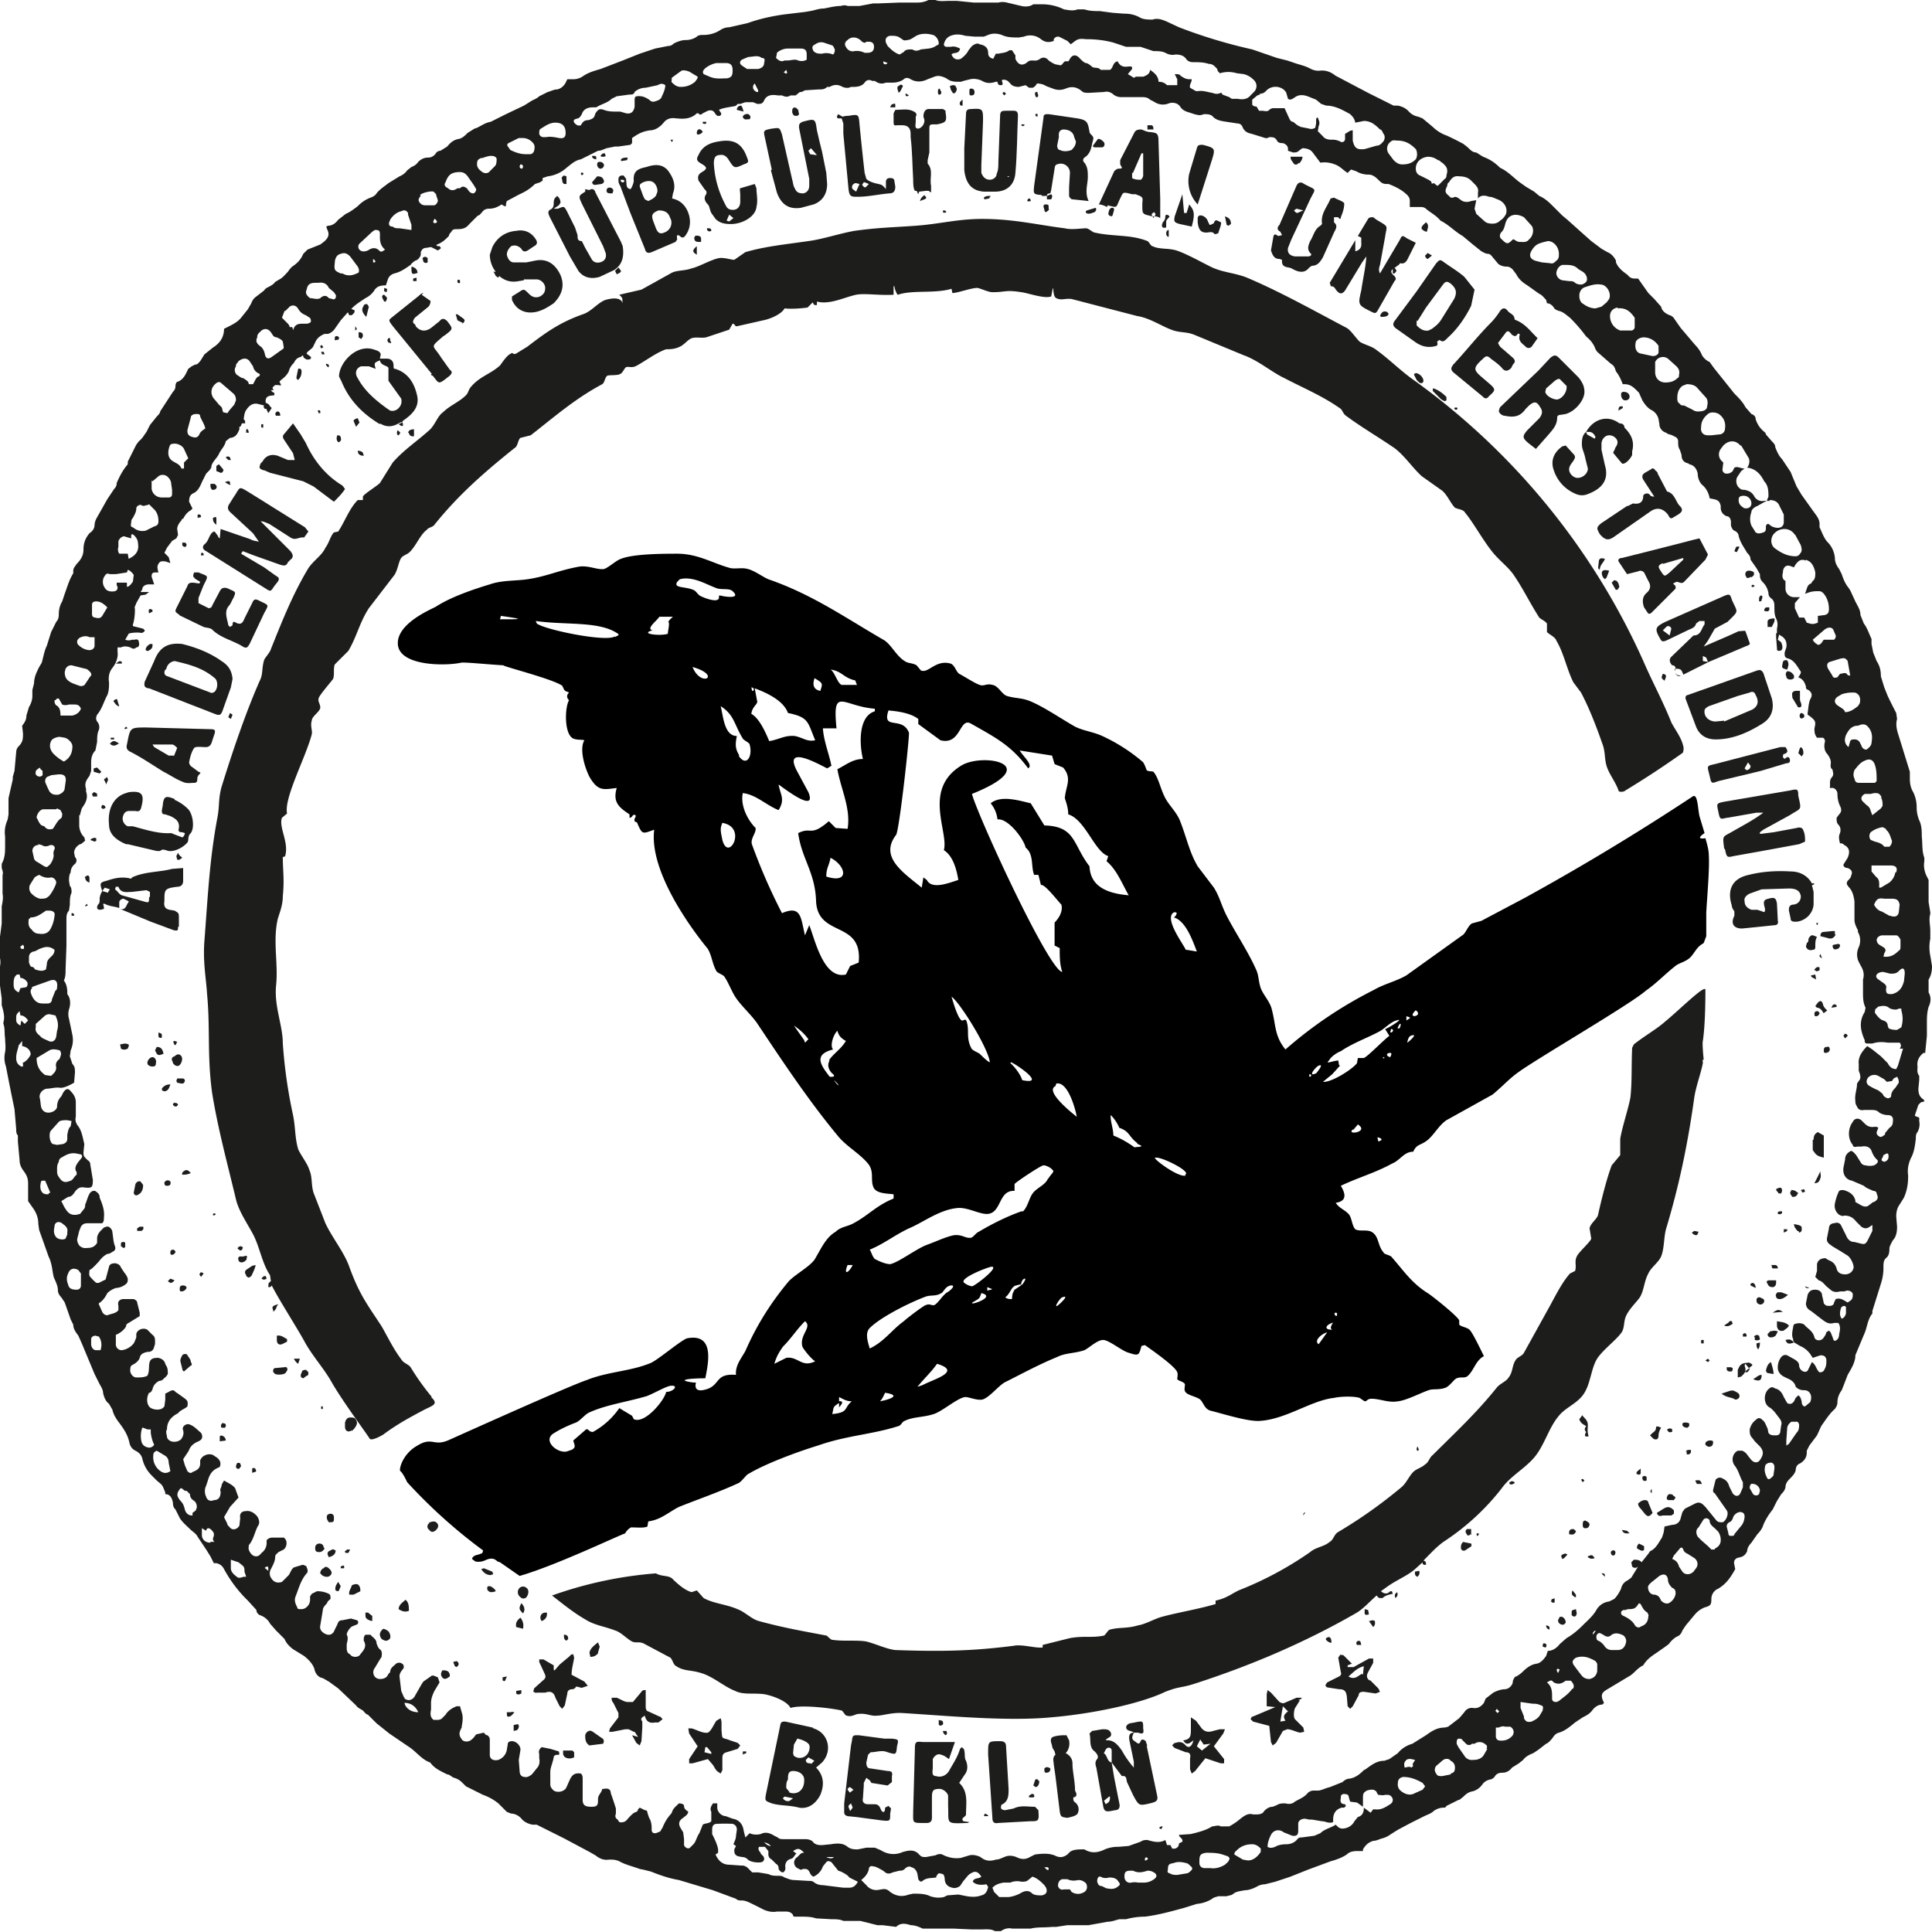<svg id="Ebene_1" data-name="Ebene 1" xmlns="http://www.w3.org/2000/svg" viewBox="0 0 226.8 226.8"><defs><style>.cls-1{fill:none}.cls-2{fill:#1d1d1b}</style></defs><path class="cls-2" d="M156.2 33.6c.5 0 .5.3.7.5.4.5.7.4 1 0l2-3.3.5-.7c-.1 1.4-.4 2.6-.6 4-.4 1.7-.4 1.7 1.2 2.5.4.2.5.2.7-.1l2-3.5c.2-.2.2-.3 0-.6-.4-.3-.5-.6-.2-.8v.5h.2c.1-.1.3-.3.2-.4l-.2-.3s.2 0 .3-.2c.2 0 .3-.3.4-.3.4.1.6-.1.8-.4l1-2-1-.5c-.6-.4-.6-.4-.9.2l-1.3 2.2-1 1.7c-.2-.4-.1-.7 0-1l.6-3.3c.2-1.4.5-1.1-1-2l-.4-.3c-.2 0-.5 0-.6.2l-1.2 2 .4.2v.6q.1.8-.7 1v-1.3l-3 5 .1.3ZM136.9 26.7V26c0-.2.3-.4.4-.6-.3-.3-.5-.2-.5 0 0 .3-.1.5-.3.7l-.1.3c0 .3.1.4.5.3ZM136.9 27.4c0 .2.1.4.3.4V27c-.2 0-.3.2-.3.4ZM134.7 15.2h.7c0-.2 0-.4-.2-.5h-.5v.5ZM108 23.6l.5-.2c.3-.1.3-.2 0-.5-.2.2-.4.3-.5.7ZM110.7 24.7v.2c0 .1.2.1.4 0-.1-.2-.2-.2-.4-.2ZM105.7 10.7l.2-.4.1-.2c-.2-.3-.4-.1-.5 0-.2 0-.2.3 0 .8l.2-.2ZM135.3 25.4l.1.2.1-.2h-.2ZM162 37l.1.2c.6 0 .9-.1.9-.4l-.2-.2c-.4-.1-.6 0-.8.5ZM114 11.2c.3 0 .4-.1.4-.4 0-.2-.1-.4-.4-.4-.2 0-.2.1-.2.4 0 .3 0 .4.2.4ZM152.5 19.2c.2-.2.4-.5.4-.8h-1.4c0 .4.2.5.3.7.2.3.4.3.7 0ZM144.2 26.5l.3-.2c0-.4-.1-.7-.7-.9l.2 1 .2.1ZM138.5 26.3l1.4.3c.4-1.5.3-1.9-.3-2.6l-.3 1h-.3l-.2-2.2-.9 2.6c-.1.6-.1.7.6.9ZM142.2 19c.5-1.6.5-1.6-1-2-.4 0-.6 0-.7.4l-.9 3a4 4 0 0 0 1 3.6l1.6-5ZM142 26.4l-.2-.4c-.1-.4-.6-.8-1-.7 0 0-.2.1-.2.3v.5c.1.9.4 1.2 1 1.2.4 0 .7-.2 1 .2l.4-.1.3-.9c0-.2.2-.4-.2-.5-.3-.2-.5-.2-.6.2l-.4.2ZM150.2 30.4l.3.1c-.1 1 .7.8 1.1 1 .7.4 1.5.7 2.1-.1l.3-.2c.7 0 1-.5 1.3-1l1.3-2.9c.2-.4.5-.8 0-1.2v-.6h.5c.1.2.3.3.3 0 .2-.5.4-1 .4-1.6 0-.2-.6-.4-1-.6l-.2-.1-.4.1c-.4 1-1.2 1.8-1 3l-.2.2c-.7.4-.8 1.2-1.2 1.8-.2.5-.4.9 0 1.4.3.2 0 .4-.2.4H152c-.6-.1-.9-.4-.8-1l.4-1 2.2-4.7c.7-1.4.8-1-.7-1.8-.4-.3-.7-.2-.9.2l-2 4.6c-.3.3-.3.6.1.8l.2.4-.4.1c-.2 0-.4-.4-.6 0l-.3 1.7c.2.6.4 1 1 1Zm2-5.9.8.2-.7.3c-.2 0-.3-.2-.4-.3l.3-.2ZM122.3 23h.6c0-.2.1-.3.4-.3l.1-.4.4-2.5c0-.2.1-.5.3-.5.7-.3 1.5.2 1.5 1l-.1 1.7v1c0 .1.2.4.4.4l1.9.2c-.5-1-.1-2-.1-2.8 0-.6 0-1.2-.4-1.7-.2-.2-.2-.4 0-.6.8-.5.8-1.3 1-2 .2-.6-.3-.6-.4-1-.2-1.2-.3-1.4-1.4-1.6l-3.4-.5c-.4 0-.6 0-.6.4l-1.1 8c-.1 1-.1 1 .9 1.1Zm2-6.9c0-.3-.1-.8.5-.9.7 0 1.2.3 1.3.9l.2.5c0 .3-.1.6-.5 1-.5.2-1 .2-1.4 0-.2 0-.3-.3-.3-.5l.2-1ZM121 23.5l-.1-.2c-.2 0-.3.1-.3.3.2.1.3 0 .4 0ZM122.8 24c-.2 0-.3 0-.3.3l.1.3c0 .2.1.3.2.3.3-.2.4-.3.3-.4v-.2c0-.2 0-.3-.3-.3ZM112.8 12.4h.2v-.7c-.3.2-.4.4-.3.6l.1.1Z"/><path class="cls-2" d="M122.9 23v.4h.5c.1-.2.2-.4 0-.6l-.5.2ZM166 44l.3.6.3.3c.3.2.5 0 .5-.2 0-.4-.5-.9-.9-.9l-.2.1ZM120.3 14.7l-.1-.1h-.3c0 .2.1.2.2.2l.2-.1ZM117.9 11.2l.2-.2-.2-.2s-.2 0-.2.2l.2.2ZM115.5 22.5h1.3c1.4 0 2.3-.8 2.4-2.2.2-2.2.2-4.5.3-6.7 0-.4-.1-.6-.5-.6h-.8c-.6 0-.8 0-.8.7l-.2 5.3c0 .5 0 1-.2 1.4 0 .4-.4.7-.8.7-.5 0-.8-.3-1-.8v-.9l.2-5.2c0-1.4 0-1.5-1.4-1.4-.4 0-.6.1-.6.6l-.2 4V20c.2 1.7 1 2.4 2.3 2.5Zm3.1-1.9-.2.2-.2-.1h.4ZM115.5 23.2v.1l.1.1.5-.1.2-.3c-.4 0-.6 0-.8.2ZM110.3 11.1c.2 0 .2-.2.2-.3l-.2-.4c-.2 0-.2.3-.2.4 0 .2.1.4.2.3ZM130 24.1c1.2.3 1 .3 1.4-.6.5-1 .3-1 1.5-.7h.4c.8.3.9.3.8 1 0 1.4-.1 1.3 1.2 1.6-.2-.3-.1-.3.2-.5.2.3.2.3 0 .5.2 0 .4 0 .7.2v-2.3l-.2-6.7c0-1-.2-1-1-1.1-.4 0-.7-.2-1-.3-.3 0-.6 0-.8.3l-1.7 3.3v.5c.2.4.4.5-.2.5-.2 0-.4.2-.5.3L129 24c.4 0 .7.2 1 .3Zm3-3.8 1-2.3h.2v2.6c0 .2-.2.5-.3.5-.3 0-.7 0-1-.2v-.6ZM104.9 13.3v1c0 .3 0 .5.4.4h.6q1 0 1 1v.4c.2 1.6.2 3.3.3 5 0 .4 0 1 .2 1.3h.2l.2.4.1-.3.8-.1h.3l.3.2V21.8c-.2-.9.3-1.8-.4-2.6v-.4l.2-.9v-2.8c0-.3 0-.5.4-.5h.5c1-.2 1.2-.3 1-1.4V13l-.3-.2H109c-.4 0-.6.4-.6.9l.1.3c.1.4-.2 1-.7 1.1-.5 0-.3-.5-.3-.8v-.6c.2-.3 0-.5-.2-.6-.7-.4-1.5-.2-2.2-.2l-.2.4ZM106.5 11.3l.2-.1-.3-.2h-.1c0 .2 0 .3.2.3Z"/><path class="cls-2" d="M130.5 24.4c-.3.1-.3.3-.4.7l.1.2.3.1.1-.1.2-.7-.1-.2h-.2ZM121.5 13.6l.3.1v-.3s-.1-.1-.2 0c-.1 0-.1 0 0 .2ZM112.2 10.8c.1-.2.2-.4 0-.6 0-.2-.2-.2-.4-.2l-.3.1c.1.3.1.5.3.7 0 .2.3.2.4 0ZM121.6 11.4h.2c.1-.1.1-.3 0-.4v-.2h-.2l-.1.1v.2l.1.3ZM128.7 17.3h.7c.3-.1.3-.4.2-.6-.2-.2-.4-.4-.7-.4l-.6.8c0 .2.2.2.3.2ZM127.7 24.7c-.2 0-.3.1-.2.3.3.2.7 0 1-.1.1-.1.3-.3.1-.5l-1 .3ZM187.7 65.8l-.1.9.2.2c0-.6.5-.9.6-1.3-.4-.1-.6-.1-.7.2ZM205.7 150.6l-.2.1v.2l.6.3c0-.4-.2-.6-.4-.6ZM204.6 156.6v.3h.4c.1-.1 0-.4-.2-.4l-.2.1ZM203 155.2l-.6.4c.4.2.7 0 1-.2-.1-.4-.2-.4-.5-.2ZM207.5 73v.6h.5c.1-.3.4-.6.3-1-.5 0-.7.1-.8.3ZM206.2 157.7c0 .3 0 .5.2.7.2-.3.2-.6.2-.8l-.4.1ZM206 157v.3c.3.1.6 0 .6-.1l-.1-.4c-.3-.2-.5 0-.6.1ZM211.3 84.2c0 .1.2.2.3.1.2 0 .3-.3.1-.5l-.2-.1c-.2 0-.3.3-.2.5ZM209.8 78.6c.2-.6.2-.7 0-1.1-.3 0-.4 0-.5.2l-.1.5c0 .2.1.3.6.4ZM209.8 144.3h-.4v.4l.4-.2v-.2ZM209.7 79.4c0 .4.6.5.9.2v-.3c-.2-.3-.4-.5-.8-.5-.2.2-.2.4-.1.6ZM211.1 88.4l.4.4.2-.3c0-.3 0-.6-.3-.8-.2.2-.2.5-.3.7ZM210.4 81.7v.2l.6 1c0 .1.2.2.4.1.2-.3-.1-.6-.1-.9v-1h-.4c-.4 0-.6.2-.5.6ZM202.7 160.5v.2c0 .2.2.3.3.3h.3l.1-.2v-.2l-.2-.1h-.5ZM205.3 102.7c-1.9.4-2.6 1.7-2 3.6 0 .3.2.5.3.7v.5c-.5 1 0 1.5.9 1.5l2-.2 1.9-.2c.2 0 .4-.2.3-.5l-.1-2c-.1-.7-.3-.8-1-.6-.5.1-.6.3-.5.8l.1.4c0 .2 0 .5-.3.3l-.6-.2h-.7c-.5-.2-.8-.5-.8-1-.1-.4.2-.7.6-.9l1.4-.5 3.2-.1c.9 0 1.3.3 1.4.9 0 .7-.5 1-1 1-.4.1-.4.4-.4.7l.2.9c0 .4.3.4.7.4 1-.1 1.9-.9 2-2v-1.5l-.2-.8c.1 0 .2 0 .3-.2h-.3c-.5-.9-1.4-1.4-2.5-1.4-1.7-.1-3.3 0-4.9.4ZM213.4 108.5v-.2l-.2.1.1.2.1-.1ZM213.2 119.3c.2 0 .4-.2.4-.4l-.2-.2c-.3 0-.4.1-.4.3 0 .2 0 .3.2.3ZM8.4 107.3v.2h.3v-.2c-.2-.1-.3-.2-.3 0ZM208.5 74.5v.3l.1 1.3c0 .2 0 .3.2.3s.3 0 .4-.2c.1-.3 0-.5-.1-.8l-.4-.3.2-.8c-.4 0-.4 0-.4.2ZM209.1 151.7h-.4c-.2.1-.3.4-.2.5 0 .2.2.3.4.3.3 0 .5-.1 1-.5l-.8-.3ZM208.1 154.1l1.2-.1c-.5-.3-.6-.3-1.2.1ZM207.5 150.7c.1.3.3.4.6.4.2 0 .4-.2.4-.5v-.3h-.8c-.3 0-.4.2-.2.4ZM208.5 139.6c0 .2.2.3.3.5h.3l.1-.3c0-.4-.2-.5-.7-.2ZM208.7 142.4v.1c.3.1.4 0 .5-.1v-.2h-.2c-.1 0-.3 0-.3.2ZM168.3 45.6h-.1v.3l1 1 .4.2.2-.1v-.4c-.4-.4-.9-.8-1.5-1ZM208 148.6c0 .2 0 .3.2.3h.5c0-.3-.2-.4-.3-.4h-.5ZM190.8 47c.3 0 .5-.2.5-.4 0-.4-.3-.6-.7-.6-.2 0-.3.1-.3.3 0 .4.2.7.5.7ZM190.5 47.7h-.2c-.2 0-.3.1-.3.5l.5-.3v-.2ZM207.7 71.6v-.3h-.3c-.1 0-.3.1-.3.4.3.1.5.1.6-.1ZM185.7 52.2c0 .5.3 1 .4 1.6l.3 1.2c0 .6-.6 1.1-1.2 1.1-.5 0-1-.5-1-1 0-.4.3-.7.5-1 .1-.2.3-.4.1-.7l-1-1.1-.4.1c-1 .7-1.4 1.7-1 2.8a4.5 4.5 0 0 0 2.4 2.7c.6.3 1.1.3 1.6.1 1.3-.5 2.6-1.4 2-3.4l-.4-1.8v-.7c0-.5.4-1 .9-1 .4 0 .7.2.9.5.2.4 0 .7-.2 1 0 .2-.3.5-.2.6l1 1.2c.3.2 1-.5 1.2-1V53c.3-1.2-.1-2-.9-2.8 0-.3-.2-.5-.6-.5-1.3-1-3-.6-3.9 1h.3c.4 0 .6.2.8.6l-.1.2-.9-.5-.1-.3c-.5.4-.5 1-.5 1.5ZM191 59.4l-3 2c-.6.5-.6.6-.2 1.3.6.7 1 .8 1.7.3l4.3-3q1.1-.7 2 .4l.1.2c.2.3.3.3.6.1l.5-.3c.5-.3.6-.6.2-1-.5-.5-.6-1.5-1.5-1.7l-1.1-2.1c0-.2-.2-.3-.3-.4-.1-.2-.3-.3-.5-.1l-.7.4c-.3.2-.4.4-.2.8l1.3 2c-.3 0-.5-.1-.5-.2-.4-.4-.8 0-.8.1 0 .9-.6 1-1.2.9l-.6.3ZM189.8 68.2l-.3-.1-.3.3.4.7c0 .1.2.2.3.1l.2-.3-.1-.4-.2-.3ZM188.2 67.8l.2.2.2-.2.3-.8c-.7-.2-1 0-.8.6l.1.2ZM163.7 37.7c-.2.3-.2.5.1.8l2.4 1.7c.6.4 1.2.6 2 .5.3-.1.7 0 .5-.6l.3-.2c.4.4.7 0 1-.3 1.1-1 2-2.3 2.7-3.7l.4-1.9-1.2-1.5c-.8-.7-1.7-1.2-2.5-1.8-.4-.3-.5-.1-.8.2l-2.3 3.3-2.6 3.5Zm2.7 0 1-1.6 2-2.7c.3-.4.5-.4.9-.1.6.5.8 1 .4 1.8l-1.5 2.4c-.3.5-.7.8-1.1 1.1l-.4.2c-.6.1-1-.2-1.4-.6v-.6ZM167.5 27.2c.1-.4.3-.8-.1-1.1-.7.6-.7.8 0 1.1ZM170.6 43.7l3.4 2.8c.3.3.5.4.8 0 .8-.7.8-.8 0-1.5l-.7-.6c-1.2-1-1.2-1.2 0-2.3.3-.3.5-.4.9 0 .4.3 1 .7 1.4 1.2.3.3.6.3 1-.1l.2-.4c.3-.3.3-.5 0-.8l-1.5-1.3c-.1-.2-.3-.4-.2-.5l.9-1.2c.3-.3.5.1.7.3.3.2.4.2.6 0 .1-.3.4 0 .3 0-.2.8.3 1 .7 1.4.2.2.5.2.7 0l.7-1-.2-.2c-.7-.7-1.3-1.5-2.3-1.9l-.2-.1c0-.6-.6-.7-.8-1-.3-.4-.6-.4-.9 0a9 9 0 0 1-1 1.3c-1.6 1.6-3 3.4-4.5 5-.3.4-.3.6 0 .9ZM167.3 30c0 .2.2.4.3.4l.5-.4-.5-.3-.3.3ZM171.1 48c0-.2-.2-.2-.4-.1.1.2.2.3.4.1ZM176 48.4c.1.2.4.4.6.4 1 .2 1.8.2 2.5-.8l.4-.4c.6-.5.9-.5 1.3.2.3.4.3.8-.1 1.3l-1.4 1.4c-.6.7-.6.9.1 1.5l.9.7 1.5-1.7c.5-.6 1-1.1 1-2 0-.2.2-.3.4-.3l.6-.1c1.1-.3 2.2-1.6 2.2-2.6 0-.7-.3-1.2-.7-1.7L183 42c-.4-.4-.6-.3-1 0l-1.4 1.5-4.5 4.3c-.1.2-.2.5-.1.6Zm5.5-2.8.8-.7c.2-.2.6-.5.8-.4l.8.8c.1.7-.5 1.5-1.1 1.6-.5 0-1.3-.4-1.4-.9l.1-.4ZM203.8 64.8h.1l.3-.6c-.2-.1-.3 0-.4 0l-.2.5.2.1ZM205.6 67.8l.3-.3v-.3c-.2-.2-.7-.3-.9-.1-.1.1-.2.4 0 .6 0 .2.2.2.6 0ZM190.4 65.5c-.2 0-.5.1-.4.4l1 1.5 1.2-.3.3-.1c.1 0 .3 0 .5.2l.5 1q.5.8-.2 1.4t-.3 1.7l.4.6c.1.2.3.2.5 0l2.8-2.8v-.3l-.3-.3.4-.2c.3 0 .6.3.9 0l2.5-2.6.3-.6-1-1.9a51.2 51.2 0 0 0-1.6.4l-4.7 1.2-2.8.7Zm4.8.7 2.4-.7v.2l-1.6 1.5c-.6.5-.6.5-1-.1s-.4-.7.2-1ZM206.8 70.4c0-.1.2-.3 0-.5-.2 0-.3.2-.3.4v.3c.2 0 .3 0 .3-.2ZM197.9 82.1l1.2 3.2c.4 1 1.2 1.5 2.3 1.5 2 0 3.8-.8 5.4-1.8 1.2-.7 1.5-1.8 1.2-3l-1-3c-.2-.3-.3-.4-.7-.3l-8.2 2.9c-.2 0-.3.3-.2.5Zm2.7.8 3.4-1.2 1.4-.4c.4-.2.6 0 .7.3.4.7.3 1.3-.4 1.7l-3.3 1.4v-.1l-1 .1c-.7 0-1.4-.5-1.3-1.3 0-.2.3-.4.5-.5ZM205.6 68.8c.1.2.2.1.4 0-.2-.2-.3-.2-.4 0ZM194.9 75c.2.4.4.3.7.2l2.5-1.2c.4-.2.9-.3 1-.8l.4-.3h.6v.4c-.4.5-.4 1.3-1.3 1.3l-2.6 2.5c-.3.3-.2.7.1 1 .3 0 .4.2.4.4.6 0 .7.1.9.7l3-1.5 4.5-1.9c.1 0 .4-.2.3-.3l-.5-1.4c0-.1-.5 0-.8 0l-1.1.5-3 1.3.5-.7.8-1.4 1.5-.8c1.4-1.4 1.2-1 .5-2.6-.2-.7-.3-.7-1-.4l-6.8 3c-1.2.6-1.3.8-.6 2Zm5.4 2.2.2.5-.6-.1V77l.4.2Zm-4.1-3.4-.2.8-.8-.6.4-.4c.2-.2.5-.1.6.2ZM197.6 79.2h-.1ZM195.4 80c0-.3.5-.8-.2-.9-.2.5-.2.5.2.8Z"/><path class="cls-2" d="M196.7 78.5h-.1v.4-.1l.1-.3ZM196.7 79c0 .2.3.5.6.3h.1c-.5 0-.7-.1-.7-.4ZM173.5 180c-.2 0-.2.1-.1.3.1 0 .2-.1.2-.3 0 0 0-.1 0 0ZM104.6 204.1h-.8l-3-.4c-.7 0-.7 0-.8.7l-.1.5-.8 6.8v1c0 .3.1.4.4.5l1 .1 3 .4c1 .1 1 .1 1-.8l.1-.6-.3-.3-.4.2c0 .8-.4.5-.5.2-.2-.5-.4-.6-.8-.6h-.7c-.5 0-.7-.3-.6-.7l.1-1.5v-.3l.3-.6.4.3.2.3 1.9.3.5-.4v-.7c.1-.4 0-.6-.5-.6l-2-.3c-.4 0-.5-.3-.5-.7l.2-.9.3-.3c.7 0 1.3-.3 2 0 1 .3 1 .3 1.1-.7.2-.8.2-.8-.6-.9Zm-4.8 8.5-.2-.5c0-.2.2-.3.3-.4l.2.5-.3.4Zm0-2.1c-.1-.2-.3-.3-.3-.5l.2-.2c.2 0 .3.2.5.3l-.5.4ZM113.4 213c0-1.3.3-2.7-.8-3.7l.8-1.2c.2-.4.2-.9 0-1.4-.2-.3-.1-.8-.2-1.2 0-.2-.2-.3-.3-.4l-.2.2c-.3 1-.8 1.7-1.3 2.6-.3.5-.9.8-1.5.6-.6 0-.4-.6-.4-1v-1c.2-.4.6-.7 1-.5.4.1.6.3.9.5l.7-2h-3.8c-.8-.1-.9 0-.9.8l-.2 7.3c0 1.5-.2 1.4 1.6 1.4.4 0 .6-.2.6-.6V211c0-.9.2-1 1-1 .4.1.8.4.9.8v1.2c.1 2.1-.4 2.1 2.3 2l.2-.1-.7-.1c-.4-.4.3-.5.3-.8ZM95.4 202.8l-3.2-.7c-.4 0-.5 0-.6.4l-.1.5-1.6 7.7c-.1.7-.1.7.7 1 1 .3 2.1.2 3.2.5 1.1.2 2-.5 2.5-1.5.5-1.2.4-2.3-.5-3.2l.7-.6c1.3-1.4.7-3.5-1-4Zm-2.7 8.6c-.3.1-.6 0-.8-.3l.2-.2 1 .2-.4.3Zm0-1-.4-.5c0-.4 0-.7.2-1 0-.5 0-1 .6-1 .8 0 1.4.5 1.3 1.2 0 1-.8 1.7-1.8 1.3Zm.5-4.2-.1-.4.1-1 .4-.7c.5.1 1 .3 1.3.6.3.3.1 1.1-.3 1.4-.3.3-1 .4-1.4 0Zm2 .8c-.3 0-.6 0-.6-.4l.3-.3.7.4-.4.4ZM87.1 206l.5-.2v-.2h-.4v.4ZM161.4 190.3c-.3-.2-.5 0-.7 0l.5.7c.3-.3.2-.5.2-.7ZM111 203.7c.2-.1.2-.3.1-.5h-.4c0 .3.2.4.3.5ZM110.2 201.9v.5c0 .2.3.2.4.1.2-.1.1-.4 0-.5l-.5-.1ZM115.6 212.9l-.1.3h.5c0-.2-.2-.2-.4-.3ZM86.6 204.6l-.9-.3c-1-.4-.9 0-1-1.2v-1l-.1-.4-.5.3c-.3.4-.6 1.2-1 1.4-.6.1-1.2-.3-1.9-.5h-.4l.1.6 1 1.5-1 1.5v.5h.4l1.8-.5.6.7c.2.3.3.6.6.8l.3.2.2-.4v-1.4c0-.4.1-.6.5-.7l1.3-.4.3-.4-.3-.3Zm-3.1 1.3-.8-.2.1-.6h.2l.5.6v.2ZM66.7 192.4c0-.3-.1-.5-.5-.5 0 .3 0 .6.3.7l.2-.2ZM68.6 197.4l-1.5-.8c0-.7.2-1.3.3-2l-.1-.4c-.1 0-.3 0-.4.2l-1.2 1-.6.7-.1-.1v-.5l-1.2-.7h-.5v.3l.6 1.3c.2.4.2.6-.2.9l-1 .9-.1.4c.1 0 .3.2.4.1h1c.6-.2 1-.1 1.2.6l.5 1 .3.3.3-.4.3-1.4c0-.3.2-.5.6-.5.2 0 .4-.2.4-.3.4 0 .6.2.8.1l.6-.2-.4-.5ZM70.6 204l-1-.7c-.4-.3-.8 0-.9.4 0 .4 0 .9.5 1.2l1.6-.2c.2-.4 0-.6-.2-.7ZM77.4 201.5l-1.3-.6c-.2 0-.3-.3-.3-.5v-2c-.2 0-.4 0-.5.2l-1 1.2h-.6c-.4 0-.8-.3-1.3-.5h-.6c0 .2 0 .4.2.6l.6 1.2v.5l-1 1.3-.1.4h.4l1.5-.3h.4l.6.3h.1l.4.6-.7-.2.5.9.4.3.2-.5.1-1.6v-.7c-.3-.4 0-.5.3-.7q.2 1 1.2.8h.4l.5-.4c-.1 0-.2-.3-.4-.3ZM70.2 194l.2-.7-.2-.5c-.5.4-.9.7-1 1.2l.1.5c.5 0 .7-.2.9-.4ZM143.8 203h-.6l-.8.2q-.9.3-1.4-.4l-.6-.8-.6-.4v1.4c0 .7 0 1.2-.9 1.3 0 0 0 .1 0 0 .4.7.8.3 1.2 0-.2.8-.6 1-1 .5-.4-.4-.8-.3-1.1-.2-.2 0-.3.2-.4.3l.3.3 1.3.5c.5 0 .6.3.5.7v1.3l.2.5.4-.3 1.2-1.5 1.8.6h.4v-.5l-1.2-1.5 1.1-1.5.2-.5Zm-2.7 2.5-.6-.5.4-.8.4.6a55.5 55.5 0 0 0 .8-.1l-1 .8ZM160.8 197.3c-.4-.3-.4-.6-.2-1l.6-1.1v-.5h-.5l-1.8 1h-.7v-.2l.5-.2-1-1c-.2 0-.4-.1-.4 0l-.2.3.3 1.7c.1.2 0 .4-.2.5l-1.4.7-.2.3c0 .2.2.3.3.3l1.3.2c.7 0 .8.3.9.8l.1 1.2.3.3.3-.3.7-1.3c0-.3.2-.4.6-.4l1.4.2.5-.2-.2-.4-1-1Zm-.9-.8c-.4.1-.8.8-1.6.3.6-.5 1-1 1.8-1.2l-.1 1ZM152 201.8c-.2-.3-.1-1.2.1-1.4l.5-.8h-.2l.4-.2v-.1h-.6l-1.4.6c-.2.1-.4 0-.6-.1l-1-1.1-.4-.3-.1.5v1.4l1 .1-2.6 1.1c-.2 0-.2.2-.3.3l.3.3 1.9.5.2 1.9.2.4.4-.3.8-1.4.5-.2c.5 0 1 .3 1.5.4l.5-.1-.1-.5-1-1Zm-1.1.2-.6.1.3-1.8.4.4.2.2c-.5.4-.6.6-.3 1.1ZM67.2 205.5h-1.1v.3c0 .5.5.7 1 .6l.3-.1v-.6l-.2-.2ZM159.8 193.1l-.1-.4c-.1-.1-.3-.1-.4 0-.1.1-.1.3 0 .4h.5ZM160.7 189.5l-.1-.5-.4-.1v.5c0 .2.3.2.5.1ZM121.3 211c.1 0 .2-.2 0-.4h-.2l-.3.2v.2h.5ZM136.1 214.6c.3.3.3-.1.4-.2q-.4 0-.4.2ZM156.3 192.8c0-.5-.2-.8-.6-.5-.3.2.6.7.6.5ZM122.6 207.7c0 .2 0 .4.2.4.4 0 .5-.2.5-.5-.3-.2-.5-.2-.7 0ZM126 211.3v-.3c.6-.1.3-.6.2-.8 0-1.1-.3-2.2-.3-3.2 0-.6-.4-1-.8-1.2.4-.4.5-1 .4-1.5l-.3-.6c-.5 0-1 0-1.6.2-.4.2-.2.7-.1 1 0 .3.2.5.3.7l.1.4c-.4.3-.2.8-.2 1.1l.2 1.4.5 4.1c.1.7.2.7.9.8.4-.1 1-.2 1.2-.5.2-.4.2-1-.4-1.4l-.1-.2ZM121.5 209l-.2.6.3.2c.3-.1.4-.4.4-.7l-.2-.2c-.1-.1-.3 0-.3.1ZM134.7 205l-.2-.6c-.2-.2-.5-.3-.6 0-.2.5-.4.2-.7 0-.5-.3-.2-.7-.1-1-.6 0-.6.5-.5 1l.5 2.4v.7a11 11 0 0 1-1.4-2c-.5-.7-1-1.3-1.9-1.2.2-.4.8-.3.6-.9-.2-.4-.5-.4-1-.4l-1.2.2-.3.3c.2.7-.1 1.6.6 2.1.3.3.5.6.3.9-.3.3-.2.7-.1 1l.8 4.5c.1.6.3.7.9.6l.5-.1c.5 0 .6-.4.5-.8l-.6-3-.3-1.8.9 1.2.3.4c.6-.1.5.4.6.7l.7 1.5c.7 1.3.7 1.3 2 1 .8-.2 1-.3.8-1.1l-1.2-5.7Zm-4.6 6.6-.3.2-.2-.4.6-.5h.1c0 .3 0 .5-.2.7Zm-.5-5.8c.1-.2.2-.5.4-.6.2-.1.5 0 .5.3v1.4c-.6-.1-.5-1-1-1.1Z"/><path class="cls-2" d="M133.6 203.4c.6.2.7.1.6-.5 0-.9 0-.9-1-.7-.3.1-.8 0-1 .5 0 .6.6.4.9.7h.5ZM133 203.4ZM121.9 212.5l-.4-.4c-.9 0-1.7-.2-2.5.2l-1 .2c-.2 0-.5-.1-.5-.3 0 0 0-.4.2-.4.7-.4.7-1.1.7-1.8l-.3-5c0-.4-.2-.6-.7-.6-1.4 0-1.4 0-1.4 1.4v.2l.5 7.4c0 .5.2.7.7.6l3.7-.2c1 0 1.1 0 1-1.2v-.1ZM45.3 191.3l-.3-.1c-.5.4-.5.8-.2 1.2.3.2.6.3.8.1.3-.1.3-.6 0-1l-.3-.2ZM50.7 164a29 29 0 0 1-2.5-3.5c-.2-.3-.8-.5-1-.8-1-1.3-1.6-2.6-2.4-4-1.7-2.6-2.6-3.7-3.8-7-.6-1.7-2-3.4-2.8-5.1l-1.4-3.6c-.3-1-.1-1.8-.5-2.7-.2-.7-1-1.7-1.3-2.4-.4-1.4-.3-2.5-.6-4a58 58 0 0 1-1.2-8.4c0-2.1-1-4.3-.8-6.7.3-2.7-.4-5.2.2-7.9.2-.7.6-1.6.6-2.7.2-2 0-2.9 0-4.6 0 0 .3 0 .3-.2.4-1.6-.8-3.3-.4-4.4l.6-.5c-.4-1.8 2.2-6.6 2.9-9.3.1-.4-.2-1 0-1.6 0-.5.9-1 1-1.5 0-.5-.3-.7-.2-1.1 0-.3 1.5-2 1.7-2.3.2-.5 0-1.2.2-1.7l1.6-1.6c1-1.7 1.3-3.3 2.4-5l3-3.9c.4-.6.5-1.6.8-2 .2-.3.7-.4 1-.7.8-.8 1.2-2 2-2.6.2-.3.7-.3.9-.6 2.8-3.5 5.9-6.2 9.4-9 .4-.2.4-1 .7-1.2l1.2-.3c2.7-2.1 5.2-4.3 8.4-6 .3-.2.3-.8.6-1 .3-.1 1.2 0 1.5-.2.3-.1.5-.7.7-.8.3-.1.6.1 1.1-.1 1-.5 2.4-1.6 3.6-2 .4 0 1 0 1.6-.3.5-.2.9-.8 1.4-1 .7-.2 1.3.1 2-.2l2.4-.8.4-.7c.3 0 .2.3.5.3l3.1-.7c1-.2 2.2-.8 2.5-1.4.8.1 2 0 2.7-.1l.6-.6c.1 0 0 .4.5.3v-.4c1.5.4 3.2-.5 4.6-.8 1-.2 2.7.1 4.4 0v-1h.1c0 .3.3 1 .4 1 1.8-.6 4.3-.1 6.3-.7l.1.5c.6 0 2.2-.6 2.9-.6.3 0 1.3.5 1.8.5 1.6 0 1.5-.3 3.4 0 .8.1 2.7.8 3.5.5l.2-1c.1.1 0 1 .4 1.2.6.3 1 0 1.8.1l7.7 2c1.4.2 2.9 1.2 4 1.6 1 .4 1.7.2 2.7.6l5.8 2.4c1.7.6 3.3 2 4.8 2.7 2.3 1.2 4.5 2.1 6.6 3.6.2.2.3.6.6.8 1.9 1.4 3.8 2.5 5.7 3.8 1.2.9 2.1 2.3 3.2 3.3l2.4 1.7c.6.5 1 1.5 1.5 2 .4.2 1 .2 1.2.6 1 1.2 2 3.1 3.2 4.6.8 1 1.9 1.8 2.5 2.7 1.1 1.6 1.9 3.3 3 5 .2.2.7.4.9.7v1c.3.3 1 .6 1.1 1 .9 1.5 1.2 3.3 2 4.9l.9 1.2c1 1.9 1.8 4 2.5 6 .4 1 .2 1.9.6 2.9.3.8 1 1.7 1.3 2.6 0 .2.6.2.8 0a110 110 0 0 0 6.7-4.4c.1 0 .2-.6.1-.8-.2-1-1-2-1.4-2.8-1-2.5-2.2-4.7-3.2-7a81.8 81.8 0 0 0-27.2-33.3c-1.4-1-2.8-2.4-4.2-3.4-.6-.5-1.4-.6-2-1-.5-.5-1-1.3-1.5-1.6-3.8-2-7.7-4.2-11.7-5.9-1.5-.6-2.9-.6-4.3-1.3-1.2-.6-2.8-1.5-4-1.9-1-.3-2-.1-2.8-.5-.2 0-.4-.5-.6-.6-2-.8-4-.5-6.2-1-.2 0-.7-.5-1-.5-.6 0-1.7.2-2.5 0-3.2-.4-6-1.1-9.7-1.1-2.9 0-5 .6-7.8.8-2.7.2-4.3.2-7.2.6-1.7.3-3.8 1-5.4 1.2-2.7.4-5 .6-7.4 1.3l-1.3.9c-.4 0-1.2-.3-1.8-.2-1 .2-2.3 1-3.2 1.2-.8.3-1.6.2-2.3.5l-3.6 2-2.6.6c.5.5.3.4.4 1-.2-.6-.9-.7-2-.4-.9.3-1.7 1.4-2.7 1.7-2.8 1-4.4 2.2-6.5 3.8l-1.3.8c-.4.2-.4-.2-.6 0-.5.2-1 1-1.3 1.4-1.1 1-2.4 1.3-3.4 2.5-.3.3-.3.7-.6 1-.8.8-1.9 1.2-2.7 2-.6.4-.9 1.4-1.5 2-1.4 1.3-3.1 2.4-4.4 3.9l-1.5 2.4c-.4.4-1.9 1.3-2 1.6v.4H42c-1 1-1.5 2.5-2.3 3.7l-.5.1c-.4.4-.6 1.3-1 1.8-.4.9-1.4 1.5-2 2.4-1.8 3-3 6-4.4 9.5-.1.4-.7 1-.8 1.3-.3 1-.1 1.6-.5 2.4-1.6 3.6-3.2 8.3-4.5 12.5-.4 1.5-.2 2.2-.5 3.7-.9 4.8-1.1 9.1-1.5 14.3-.2 2.5.2 4.5.3 6.2.4 4.2 0 7.3.6 11.7.7 4.3 1.8 8.3 2.8 12.5.3 1.3 1.3 2.8 1.9 3.9.9 1.6 1.1 3.5 2.1 5l.1.7c-.3.2-.3.3-.3.7.2 0 .3 0 .4-.2.8 1.6 2.8 4.7 3.8 6.5.9 1.7 2.3 3.2 3.2 4.8 1.3 2.3 4.3 6.3 4.5 6.7.3.3 1.6-.5 1.6-.5 1.6-1.2 3.1-2 4.6-2.8 1.1-.6 2-.7 1-1.6ZM50.4 178.8c-.3.2-.3.6 0 .8.2.3.5.3.8 0 .3-.3.3-.6.1-.8-.2-.3-.7-.2-1 0ZM57.2 186.3v.3c.2.3.4.4 1 .2l-.1-.2c-.4-.4-.7-.5-.9-.3ZM57.9 184.8l-.1-.3-1-.4-.3.1c.3.5.7.7 1.1.7l.3-.1ZM53.6 195l-.4.1.2.5.2.1.2-.2c.1-.2 0-.4-.2-.5ZM52 196c-.3.4-.3.7 0 1 .3.2.5 0 .8-.2v-.2q-.1-.6-.9-.5ZM46.8 188.9c.3.2.7.4 1.2.2 0-.5 0-1-.4-1.3-.3.3-.7.5-.8 1ZM40 183.9v.2h.4v-.2c0-.2-.2-.1-.4 0Z"/><path class="cls-2" d="m41.3 168 .3-.3c.3-.4.4-.7.2-1-.1-.3-.4-.3-.7-.3-.3 0-.5.2-.6.6v.5c0 .5.4.7.8.4ZM63.5 189.6c-.1.2-.1.5.1.7q.7-.3.6-1c-.3 0-.5 0-.7.3ZM40.7 182c-.2 0-.3.2-.1.3h.3l.2-.4h-.4ZM43.2 189.3h-.3v.4c0 .3.3.5.8.6v-.6l-.5-.4ZM42 186c-.2-.1-.5 0-.7.1-.1.4-.4.7-.3 1.1h.5l.8-.4v-.2c0-.2-.1-.5-.3-.6ZM39.4 186.7s.3.2.4 0l.2-.5-.3-.5c-.3.4-.4.7-.3 1ZM105 12.6h.1v-.2c0-.2 0-.3-.2-.2-.2 0-.3.1-.4.4h.4Z"/><path class="cls-1" d="M97 102.8c2.8 1 2.3-1.3.5-2.2-.2 1-.4 1.1-.5 2.2Z"/><path class="cls-1" d="m98.2 85.6-1.6-.1c.1 1.5.7 3 1 4.4l-.5.4c-1-.6-5-2.9-3.6 0l1.3 2.7c1.2 2.7-3.2-.8-3.4-1 .2 1.3.8 1.8 0 3-1.5-.4-2.6-1.7-4.2-1.9-.3 1.4.5 3.1 1.4 4 .2.8-.6 1.4-.3 2.1 1 2.8 2 5.3 3.4 8 2.4-1 2.3.5 2.8 2.6l.5-1.2c.6 1.8 1.7 6.4 4.3 5.7l.6-1 .9-.3c.5-5-4.8-2.9-5-7.2-.2-3.4-1.7-5-2.2-8 1.6-.7 1.5.5 3.7-1.3l.8.7 1.4.1c.3-2.4-.9-4.7-1.2-7 1-.5 1.8-1.1 3-1.2-.4-1.6-.7-5 1.4-5.5v-.4c-3.8-.3-5-2.6-4.5 2.4ZM78.6 162.6c-.8.1-1.9 1-2.7 1.2-2.4.7-4.7 1-6.7 2-.5.1-1.1.9-1.7 1.1l-2.5 1.2c-1.4.8.3 2.4 1.5 2.3l.6-.3c.6-.3.3-.6.2-1l1.4-1.4c.4-.1.4.4.9.3a9 9 0 0 0 3-2.8l1.6.9.1.4c1.4.6 3.7-2.2 3.9-3.2.9 0 1.5-.9.4-.7ZM115.2 151.8c-.2.5-.2.5-.7.8-1.7 1 2.8-.4.7-.8ZM94.8 122.3c.5 1.1.4.8 0 0ZM94.3 158c-.5-1.4 1.1-2.3.2-2.9-1 .8-1.7 1.8-2.5 2.9-.5.6-.8 1-1 2 .2 0 1.1-.7 1.4-.7 1.4-.2 1.7 1.2 3.3.5a7 7 0 0 1-1.4-1.7ZM98.3 121c-.4.5-.9 1.8-.5 2.2-2.5.6-1.5 1.9-.4 3.2 0 0 .8 0 .4-.3s-.8-1-.4-1.6c.4-.8 1.3-1.3 2-2.3-.6-.3-.9-.5-1-1.2ZM104.9 159.2c.2 0 .6 0 0 0ZM98.5 164.4c.8-.1 0 .6 0 .7v-.5c-.8.5-.6.5-.8 1.3 2-.2 1.3-.7 2.3-1.5-.6 0-1-.2-1.4-.5v.5ZM110 160c-.7 1-1.5 1.7-2.3 2.7l.6-.2c1.3-.7 4.7-1.6 1.7-2.5Z"/><path class="cls-1" d="M113.5 153c.4.2 0 .1 0 0ZM111.7 150.8c-.7 0-1 .9-1.2 1-.6.3-1.2 0-1.8.3-1.9.7-5.3 2.5-6.6 3.7-.6.6-.2 1.7 0 2.4 1.7-.8 2.6-2.1 4-3.2a40 40 0 0 1 2.6-2c.5 0 .6.2 1 0 .6-.2 1-1 1.5-1.4 0 0 1.1-.8.4-.8ZM93.2 120.4l1.2 1.7v.3l.5-.4c-.5-.7-1-1.2-1.7-1.6ZM99.5 148.4c-.6 1.2 0 1 .6 0h-.6ZM104 163.4l-.7 1c1-.2 2.6-.7.6-1ZM98 126.8c.5 1 .7.7 0 0ZM58.9 72.3l-.2.4c2.7 0 2.9 0 .2-.4ZM72.4 74.3c-2.2-1.4-6-1-9.5-1.4 0 0 0 .3.2.4 1.3.7 8 2 9.1 1.5.2-.2.7-.2.2-.5ZM58.8 183.3c-.2 0-.3-.1-.4-.3h-.1l.4.3ZM58.3 183a40.2 40.2 0 0 1-.3-.2l.3.2ZM98.8 80.4h1.8l-.1-.5c-1.5-.4-1.6-1-3-1.3.5.3.8 1.6 1.3 1.8ZM57.3 182.2l-.4-.3.6.5-.2-.2ZM86 69.4c-.4-.4-1.4-.1-2-.4-1-.4-2.7-1.4-4.2-1l-.3.3c-.5.8 1 .5 2 1l.7.7c.7.2 2 .7 2.2.4v-.5c1 .2 2.6.4 1.6-.5ZM88 87.4c0-.2-.7-.5-.8-.7-1-1.6-1-2.9-2.6-3.8.3 1.1.5 3.5 2 3.5-.3 1-.3 1.6.2 2.3.8 1.4 1.6.2 1.3-1.3ZM81.3 78.3c1 2.6 3.5 1 0 0ZM84.8 96.6c-.3.7-.2 1 0 2 .7 2.7 3-1.5 0-2ZM88.2 80.7l.1.4c.3 0 .3-.3-.1-.4ZM78.9 72.5c-.1-.1-1.4-.2-1.5-.1-.3.5-1.6 1.4-.8 1.6-1.6.4 1 .7 1.8.4 0-.3.3-1.3 0-1.4l.5-.5ZM96.3 81c.3-.8.2-.8-.7-1.4 0 0-.5 1.3.7 1.5Z"/><path class="cls-1" d="M90.3 87c1.2-.2 1.8-.7 3-.6 1 .2 1.4.7 2.4.5-.9-2-.7-2.7-3.2-3.2-.5-1.4-2.3-2.3-3.9-2.9 0 .7.4 1.2.3 1.6-.1.4-.6.6-.7 1.4 1 .5 1.6 2 2.1 3.2ZM163 123.6c-.4 0-.3.4.2.5 0 0 .2-.5-.2-.5ZM162.6 120.9s2.4-1.5 1.2-1c-.6.1-1.4 1-2 1.2-1.5.9-3 1.4-4.5 2.3l-1.4 1c-.5.6.5.2 1.2.2v.6l-.7 1c-.4.3-.8.5-1.1.9 1 0 3.4-1.5 4-2.3v-.6h.6c.6-.2 2.5-2 3.1-2.6l-.4-.7ZM159.3 132l-.6.7c-.8.7 2 .2.6-.6ZM161.6 133.5l.1.5c.7-.1.3-.3-.1-.5ZM162.2 124.1l.2.3c0-.2.2-.3-.2-.3ZM156.8 154.5s.2-.4 0-.4c-.3 0-.2.3 0 .4ZM154.7 157.8a6 6 0 0 0 1-1.4c-.7.2-1.6 1-1 1.4ZM156.2 155.3c-.6.3-1 .9.2.9-.6-.2.3-1-.2-.9ZM165 119.3v.5c.5-.3.8-.2 0-.5ZM166.1 118.6c-1.2 1.1 1 .7 0 0ZM115.7 150.3c.5.1.1 0 0 0Z"/><path class="cls-1" d="m163.3 120.9-.2.3c.3 0 .6-.4.2-.3ZM154.7 125.2c-.3 0-1.4 1.4-.2.8 0 0 1-1.1.2-.8ZM164.2 120.3s-.4.7 0 .5c.1 0 .4-.7 0-.5ZM165.5 121.6c-.2.1-.4.9-.3.8.1 0 1.3-1.2.3-.8ZM120.1 150c-.2.2-.4.9-.1.7 0 0 .7-1 .1-.6ZM123.6 137.2c-.1 0-.7-.5-1-.5-.3 0-3.4 2-3.4 2.2-.1.2 0 .6 0 .8-2 0-1.6 2.6-3.1 2.8-1 0-2.3-.8-3.5-.8-2.2 0-4.2 1.7-5.8 2.4-1.8.8-3 1.8-4.7 2.5.2.4.3.9.6 1 .4.4 1.2.8 1.8.7 1-.1 3.2-1.8 4.4-2.3 1.1-.3 2.1-1 3.1-1 1-.2 1.3.4 2 .2.3 0 .6-.6.9-.7 1.5-.9 3.3-1.8 5-2.4h.2c.6-.5.7-1.5 1.2-2.1.6-.7 1.4-1 1.8-1.7.3-.6.8-1 .5-1Z"/><path class="cls-1" d="M153.6 126.1v.4c.3 0 .3-.4 0-.4ZM113 119.8c.2 0 .3-.2.4.3.3.9 0 1.8.5 3l1 .7 1.2 1c-.2-1.7-3.5-7-4.5-7.7 0 .2.8 2.9 1.4 2.7ZM116 151.4c.7-.2.6 0 0-.4v.4ZM119.3 150.8c-.6.2-.7 1-1.3 1.4l.8.3c0-.1 0-.9.3-1 .2-.3 1.6-1.1.2-.7ZM113.2 150.6l1 .3c.3 0 3.3-2.3 2.2-2.2-.6 0-4 1.3-3.2 1.9ZM118.6 124.8c.4.4 1.2 1.3 1.3 2 3 .6-.5-1.7-1.3-2ZM137.8 107.8c.1-.1.4-.6 0-.6-1.3.6 1 3.6 1.4 4.4l1.2.1c-.5-1.2-1.3-3.6-2.6-4ZM133.7 134.5l-.5-.4c-.8-.7-.6-1.3-1.8-1.7a5 5 0 0 0-1-1.4c-.1.6.2 1.6.3 2.3a8 8 0 0 1 2.4 1.4c.1 0 1.2 0 .6-.2ZM135.6 136c-.7-.2 2.7 2.3 3.5 2 .8-.3-2.7-2.2-3.5-2ZM129.8 101.1l.2-.6c-1.6-.4-2.6-4.3-4.6-4.9 0-.6-.3-1.3-.5-1.9.1-1.4 1-2.3-.1-3.6l-1.1-.3-.2-1.1c-1.3-.2-2.6-.3-3.8-.6.4.8 1.6 1.8.9 2.1-2-2.7-3.9-3.6-6.8-5.2-1.3-.7-1.1 2.5-3.4 2-.2-.1-2.1-1.7-2.7-2v-.6c-.9-.7-2.3-.8-3.4-1-.8 2.5 1.5.7 2.4 2.7 0 .3-1.1 11.3-1.6 11.9-2 2.6.9 4.5 3 6.2l.2-1.2.4.2c.6 1.3 2.7.4 3.7.2-.2-1.3-.6-2.9-1.7-3.6.6-2.1-2.4-7 2-10 2.5-1.5 10-.1 1.4 3.4.5 2.4 9 20.7 10.6 20.9-.3-.9-.3-1.8-.4-2.7l-.6-.4v-2.6c.5-.6 1-1.4.8-2.2-.4-.4-2-2.4-2.3-2.2l-.4-1.2h-.5c-.4-1 0-2.5-1-3.3-.1-1-2-3.5-3.3-3.3a4 4 0 0 0-.8-2c1.2-.8 3.4-.2 4.8 0l1.5 2.7c3.7.2 3.4 2.2 5.4 4.8 0 2.6 2.2 3.2 4.5 3.4-.8-1.4-1.4-3-2.6-4ZM124 127.2c-.2 0-.1.3-.2.4-1.3.6 2 3.1 2.5 3.5 0-.6-1-4.2-2.4-3.9ZM124.7 152.2c-.2.1-1 1.3-.6 1.1.1 0 1.6-1.4.6-1Z"/><path d="M200.6 100.4c0-.6-.2-1.3-.4-2-.6.1-1 0-.1-.6l-.6-2c-.2-.9-.2-2.7-.8-2.3a284 284 0 0 1-19.7 11.9l-5.1 2.7-1.1.3c-.4.2-.7 1-1 1.3l-6.7 4.8c-1.2.7-2.6 1-3.8 1.7a49.2 49.2 0 0 0-10.4 7c-1.3-1.6-1.1-2.8-1.6-4.7-.2-.9-1-1.7-1.3-2.5-.3-.9-.2-1.5-.6-2.3-.9-2-2.3-4.1-3.3-6-.7-1.3-.9-2.4-1.6-3.5l-1.9-2.5c-1-1.7-1.3-3.4-2.1-5.4-.4-1-1.4-1.9-1.8-2.8-.5-1-.7-2.2-1.3-2.9-.2-.1-.6 0-.8-.2 0 0-.3-.9-.5-1a20.6 20.6 0 0 0-4.7-3c-1.1-.5-2.2-.6-3.2-1.1-1.6-.9-3.6-2.3-5.3-3-1-.4-1.7-.3-2.7-.6-.6-.2-1-1.2-1.7-1.3-.7-.2-1 .2-1.5 0-.6-.2-1.8-1-2.4-1.3-.4-.3-.5-1-1-1.2-1.8-.5-2.6 1.2-3.5.8l-.5-.6c-.5-.3-1-.2-1.4-.5-1-.6-1.6-2-2.5-2.5-4.5-2.6-8.3-5.3-13.5-7.1-.7-.3-1.6-1-2.4-1.2-.7-.2-1.3 0-2-.1-2-.5-3.8-1.7-6.3-1.7-1.5 0-5.1 0-6.6.6-.6.2-1.4 1-2 1.2-.8.1-1.7-.4-2.8-.3-2.4.4-4 1.2-6.2 1.5-1.3.2-3 .1-4.4.6-2 .6-4.6 1.5-6.3 2.6-.5.3-4.5 1.9-4.5 4.3 0 2.7 5.5 2.7 7.4 2.3.3-.1 3.2.2 5 .3-.2.1 5.8 1.6 6.9 2.4l.1.2c.2.5.3.4.7.6-.3.3-.3.6 0 .9-.5.8-.6 4 .5 4.5.5.2 1 .1 1.3.2-.6 1 0 3.1.6 4.3 1 1.7 1.6 1.5 3.2 1.3-.5 1.7.3 2.3 1.5 3.1v.4c.4 0 .3-.5.7-.3.1.1-.1.4-.1.4-.1.5.2.3.3.5.6 1.4.6 1.3 2 .8-.6 4.7 4 11.2 6.3 14 .5.9.5 1.7 1 2.6.1.2.7.4.9.6.5.7.8 1.6 1.3 2.4.7 1.1 2 2.2 2.7 3.3 3 4.5 6 9 9.4 13.1 1 1.2 2.5 2 3.5 3.2.8 1 .2 2 .7 2.9.4.6 1.4.6 2.3.7v.5c-2 .8-3 2-4.7 2.9-.7.4-1.5.4-2.1 1-1.2.7-1.7 2-2.5 3.3-.7.9-2.1 1.6-3 2.5-2 2.4-3.7 5-5.1 8.2-.5.9-1.2 1.7-1.1 2.8-2.5-.2-1.8 1.2-3.5 1.7-1 .3-1.4 0-1.2-.8h-.3c-2.2-.3-.4-.5 1.4-.5.3-1.6 1.2-5.3-2.1-4.7-.6.1-3.4 2.5-4.3 2.9-2.4 1-5 1-7.5 2-2.1.7-14.3 6.2-16.1 7-1.9.9-2-.4-3.8.7-1.8 1-2.2 2.9-2 3 .3.2.8 1.3.8 1.3a61.6 61.6 0 0 0 8.9 8c0 .2-.1.4-.3.4-.4.2-.8.1-1 .6l.4.3c.5.1.9 0 1.3-.2.5-.2.9-.2 1.3.2l.3.1L61 185c4.2-1.2 11.5-4.7 12.4-5 0-.1.4-.6.7-.7.6 0 1.5.1 1.9-.1l.1-.6c1.5-.2 2.4-1.1 3.6-1.7 2.5-1 4.6-1.7 7-2.8.4-.2.9-1 1.2-1.1 2-1.2 5.8-2.6 8.1-3.3 3.4-1.2 6.4-1.3 9.5-2.3.3-.1.4-.5.7-.6 1-.5 2.2-.4 3.4-.8 1-.3 2.8-1.9 3.7-2 .5 0 1.3.4 2 .3.8-.2 1.8-1.5 2.6-2 2-1 4-2.1 6.2-3 1-.5 2-.4 3.2-.8.6-.3 1.5-1.2 2.2-1.2.7 0 2.2 1.3 3 1.5 1.2.4 1.2.3 1.5-.8l.4-.1c.7.5 3.6 2.5 3.8 3.2.1.2 0 .6 0 .8.1.2.8.3.9.6 0 .3-.1.6 0 .8.2.5 1.3.6 1.8 1 .4.4.5 1.1 1.2 1.3 1.6.4 4.4 1.3 5.8 1.2 3.1-.2 6-2.4 8.7-2.7.9-.2 2.4-.2 3 0l.6.4c.3 0 .3-.3.8-.3 1 0 2 .5 3.1.3 1-.1 2.7-1 3.6-1.3.5-.2 1.2 0 2-.3.5-.2 1-1 1.3-1.1.5-.2.8 0 1.2-.2.8-.6 1-1.9 2-2.4-.3-.6-1.2-2.5-1.6-3-.3-.4-1-.4-1.3-.7v-.5c-.2-.5-3.2-2.9-3.7-3.2-1.9-1.2-2.8-2.6-4.2-4.2-.2-.3-.9-.3-1-.6-.7-.8-.5-1.9-1.4-2.4-.6-.3-1.4 0-1.9-.3-.4-.4-.4-1.4-.8-1.8-.6-.6-1-.6-1.5-1.3 1.3-.2 1.2-1 .6-2 2.1-1 4-1.5 6-2.6 1-.4 1.4-1.4 2.5-1.4.4-.9.8-.7 1.6-1.3.8-.6 1.4-1.8 2.3-2.4l5.4-3c1-.8 2-1.9 3-2.6 2-1.5 13.2-8 15-9.6 1.3-.9 2.3-2 3.6-3 .5-.3 1-.4 1.5-.8s.8-1.2 1.4-1.6l.3-.2.3-.8v-2.8c.1-1.8.4-5.1.3-6.7ZM58.7 72.7l.1-.4c2.8.4 2.5.4 0 .4Zm13.5 2c-1 .7-7.8-.7-9-1.4-.2 0-.3-.4-.3-.4 3.5.5 7.3 0 9.5 1.4.5.3 0 .3-.2.5Zm28.2 5.2.2.5h-1.8c-.5-.2-.8-1.5-1.3-1.8 1.4.2 1.5 1 3 1.3Zm-4.8-.3c1 .6 1 .6.7 1.5-1.2-.2-.7-1.4-.7-1.4Zm-7.3 1.5-.1-.4c.4 0 .4.5 0 .4Zm.6 1.3-.3-1.6c1.6.6 3.4 1.5 3.9 2.9 2.5.5 2.3 1.1 3.2 3.2-1 .2-1.4-.3-2.4-.5-1.2-.1-1.8.4-3 .6-.5-1.2-1.2-2.7-2.1-3.2.1-.8.6-1 .7-1.4ZM78.4 73c.3 0 0 1 0 1.4-.9.3-3.4 0-1.8-.4-.8-.2.5-1.1.8-1.6H79s-.6.5-.5.6Zm2.9 5.3c3.5 1 1 2.5 0 0Zm3-8c-.1.4-1.4 0-2-.3-.3-.1-.6-.6-.8-.7-1-.5-2.5-.2-2-1l.3-.3c1.5-.4 3.1.6 4.2 1 .6.3 1.6 0 2 .4 1 .9-.7.7-1.5.5-.2 0 0 .3-.2.5Zm.5 28.3c-.2-1-.3-1.3 0-2 3 .5.7 4.7 0 2Zm2-9.9c-.5-.8-.5-1.3-.3-2.3-1.5 0-1.6-2.4-1.9-3.5 1.6 1 1.6 2.2 2.6 3.8.1.2.8.5.8.7.4 1.4-.4 2.7-1.3 1.3Zm7.6 33.4-1.2-1.7c.6.4 1.2.9 1.7 1.6l-.4.4-.1-.3Zm.5.2c.3.8.4 1.1 0 0Zm3 4.5c.8.7.6.9 0 0Zm-.5-2.3c-.4.6 0 1.3.4 1.6.4.4-.4.3-.4.3-1-1.3-2-2.6.4-3.2-.4-.4 0-1.7.5-2.2.2.7.5.9 1 1.2-.6 1-1.5 1.5-2 2.3Zm5.3-41c-2 .6-1.8 4-1.4 5.6-1.2 0-2 .7-3 1.2.4 2.3 1.6 4.6 1.2 7l-1.4-.1-.8-.8c-2.2 1.9-2 .6-3.6 1.4.4 3 2 4.6 2.1 8 .2 4.3 5.5 2.2 5 7.2l-1 .4-.5 1c-2.6.6-3.6-4-4.3-5.8l-.5 1.2c-.5-2-.4-3.6-2.7-2.6a68 68 0 0 1-3.5-8c-.3-.7.5-1.4.4-2-1-1-1.8-2.7-1.5-4.1 1.6.2 2.7 1.4 4.2 2 .8-1.3.2-1.8 0-3 .2.1 4.6 3.6 3.5.9l-1.4-2.6c-1.5-3 2.6-.7 3.6-.2l.5-.3c-.3-1.5-.9-2.9-1-4.4h1.6c-.5-5 .7-2.6 4.5-2.3v.4ZM97 102.9c0-1 .3-1.2.5-2.2 1.8.9 2.3 3.1-.5 2.2Zm-18.8 60.5c-.2 1-2.5 3.8-3.8 3.2l-.2-.4-1.5-.9a9 9 0 0 1-3.1 2.8c-.5 0-.5-.4-.8-.3l-1.5 1.3c.1.5.4.8-.2 1.1l-.6.2c-1.2.2-2.9-1.4-1.4-2.2.8-.5 1.7-.9 2.5-1.2.5-.2 1.1-1 1.6-1.2 2-.9 4.3-1.2 6.7-1.9.8-.3 2-1 2.7-1.2 1.2-.2.5.7-.4.7Zm14.1-4-1.4.7c.3-1 .6-1.4 1-2 1-1 1.6-2 2.6-3 .9.7-.7 1.6-.3 3 .2.4 1.1 1.5 1.5 1.7-1.6.8-2-.6-3.4-.4Zm5.4 6.6c.2-.8 0-.8.8-1.3v.5s.8-.8 0-.7v-.5c.6.3.9.5 1.5.5-1 .8-.3 1.3-2.3 1.5Zm1.8-17.5h.6c-.5 1-1.1 1.2-.6 0Zm3.8 16c.3-.3.4-.6.6-1 2 .3.5.8-.6 1Zm1.6-5.3c.6.2.2 0 0 0Zm3.4 3.4-.6.2c.8-1 1.6-1.7 2.3-2.7 3 .9-.4 1.8-1.7 2.5Zm2.9-10.9c-.6.4-1 1.2-1.5 1.5-.4.1-.5-.2-1 0-.2 0-2.3 1.6-2.6 1.9-1.4 1-2.3 2.4-4 3.2-.2-.7-.6-1.8 0-2.4 1.3-1.3 4.7-3 6.6-3.7.6-.2 1.2 0 1.8-.4.2 0 .5-.9 1.2-.9.6 0-.4.8-.5.8Zm2.2 1.5c.2 0 .5 0 0 0Zm1.1-.5c.5-.3.5-.3.7-.9 2.1.5-2.4 1.8-.7.9Zm1.2-2.3s.4.1 0 0Zm.2 1v-.3c.7.3.8.2 0 .4Zm-1.8-.4a2 2 0 0 1-.9-.4c-.7-.5 2.6-1.8 3.2-1.9 1 0-2 2.3-2.3 2.3Zm5 .5c-.3.2-.3 1-.3 1-.3 0-.5 0-.8-.2.6-.4.7-1.3 1.3-1.4 1.4-.4 0 .3-.3.6Zm.9-.7c-.3.1 0-.5.1-.6.6-.4 0 .5-.1.6Zm3-12.4c-.3.7-1.2 1-1.7 1.6-.5.6-.6 1.6-1.2 2.2h-.2c-1.7.6-3.5 1.5-5 2.4-.3.1-.6.6-.9.7-.7.1-1-.4-2-.3-1 .2-2 .7-3.1 1.1-1.2.4-3.4 2.1-4.4 2.3-.6 0-1.4-.4-1.8-.6-.3-.3-.4-.8-.6-1.1 1.7-.7 2.9-1.7 4.6-2.5 1.7-.7 3.7-2.3 5.9-2.4 1.2 0 2.5.8 3.4.7 1.6-.2 1.2-2.8 3.1-2.7v-.8c.1-.2 3.1-2.2 3.4-2.2.4 0 1 .4 1 .5.4.2-.1.5-.4 1ZM111.7 117c1 .7 4.3 6 4.5 7.7-.2 0-1.1-.9-1.2-1-.3-.2-.9-.4-1-.7-.6-1.2-.2-2-.5-3-.1-.4-.2-.3-.5-.2-.5.1-1.2-2.5-1.3-2.8Zm7 7.7c.7.3 4.2 2.7 1.3 2.1-.2-.7-1-1.7-1.4-2Zm5.4 28.6c-.4.2.4-1 .6-1 1-.4-.4.9-.6 1Zm-.2-25.8.1-.3c1.4-.3 2.3 3.2 2.4 3.9-.5-.4-3.8-3-2.5-3.6Zm4-25.8c-2-2.6-1.6-4.7-5.3-4.8l-1.6-2.6c-1.3-.3-3.5-1-4.7 0 .4.5.7 1.1.8 1.9 1.2-.2 3.1 2.3 3.3 3.3 1 .8.6 2.2 1 3.2h.5l.3 1.2c.4-.2 2 1.9 2.4 2.3.2.8-.3 1.6-.8 2.1v2.7l.6.3c0 1 0 1.9.3 2.8-1.6-.2-10-18.5-10.6-20.9 8.7-3.5 1.2-4.9-1.3-3.3-4.5 2.8-1.4 7.8-2 9.9 1.1.7 1.5 2.3 1.7 3.5-1 .3-3.1 1.2-3.7 0l-.4-.3-.2 1.2c-2.2-1.8-5-3.6-3-6.2.4-.7 1.6-11.7 1.5-12-.8-2-3.2-.2-2.4-2.6 1.1.1 2.6.3 3.5 1v.6l2.6 1.9c2.4.6 2.2-2.6 3.5-2 3 1.7 4.8 2.6 6.8 5.3.6-.4-.5-1.3-1-2.1l3.8.6.3 1 1 .4c1.1 1.3.3 2.2.2 3.6.2.6.4 1.2.4 1.9 2 .6 3.1 4.4 4.7 4.9l-.2.6c1.2 1 1.8 2.6 2.6 4-2.3-.2-4.5-.9-4.6-3.4Zm5.3 33c-.7-.5-1.5-1-2.5-1.4 0-.8-.4-1.8-.3-2.4a5 5 0 0 1 1 1.5c1.2.4 1.1 1 2 1.7.2.2.1.2.4.3.6.3-.5.2-.6.3Zm6 3.3c-.9.3-4.3-2.3-3.5-2.1.7-.1 4.3 1.7 3.4 2Zm0-26.5c-.3-.7-2.6-3.7-1.4-4.4h.2c.3 0 0 .5-.2.6 1.4.4 2.2 2.7 2.7 4l-1.2-.2Zm14.5 15v-.4c.3 0 .3.3 0 .3Zm.8-.5c-1.1.5 0-.8.3-.9.7-.3-.2.8-.3.9Zm.3 31.8c-.6-.4.3-1.2 1-1.4l-1 1.4Zm1.6-1.7c-1.1 0-.7-.6 0-.8.3-.2-.5.6 0 .8Zm.5-1.6c-.3-.1-.3-.4-.1-.4.3 0 .1.4.1.4Zm2-21.9.5-.6c1.4.9-1.4 1.3-.6.6Zm.5-8.4-.1.6c-.5.7-3 2.3-4 2.2l1.1-.9.9-1c-.2-.1-.1-.2-.2-.6-.6 0-1.6.5-1.1 0 .3-.5.9-.9 1.4-1.1 1.5-1 3-1.5 4.5-2.3.6-.3 1.3-1.1 2-1.3 1.2-.4-1.1 1-1.3 1l.5.8c-.7.5-2.5 2.4-3 2.6h-.7Zm2.4 9.8-.1-.5c.4.1.8.3.1.5Zm.7-9.7-.2-.2c.4 0 .1.1.2.2Zm.7-.2c-.5-.1-.5-.5 0-.5.3 0 0 .5 0 .5Zm0-2.9.1-.4c.4 0 .2.4 0 .4Zm1.1-.5c-.5.2 0-.4 0-.5.3-.1 0 .5 0 .5Zm.8-1.4c.7.2.4.2 0 .5v-.5Zm.1 3.1s.1-.7.4-.8c1-.4-.2.7-.4.8Zm1-3.8c1 .7-1.2 1.1 0 0Z"/><path class="cls-2" d="M166.5 170.3c.1-.1 0-.3-.1-.5q-.2.4 0 .5ZM153 177.9l.2-.3v-.1l-.2.2v.2ZM59 196.9v.3c0 .1.2.2.3.1l.2-.5-.5.1ZM90.5 189ZM61 186.4c-.3.3-.3.8.1 1.1.2.2.5.2.7 0 .3-.4.3-.9 0-1.1a.6.6 0 0 0-.8 0ZM39.2 178.2c0-.2 0-.4-.3-.5-.1 0-.4 0-.5.2-.1.3 0 .5.2.8.5 0 .6 0 .6-.4ZM60 201h-.5c0 .4 0 .6.3.5.2 0 .4-.3.6-.5-.2 0-.3-.1-.4 0ZM60.6 198.6v.2c.2.2.4.1.6 0v-.4l-.6.1ZM61.2 188.2c-.3.6-.3.7.2 1.2q.4-.6-.2-1.2ZM60.6 191l.8.2c.1-.5 0-.9-.3-1.3-.4.3-.6.6-.5 1.1ZM60.3 202.5v.7l.4-.1c.2-.2.3-.5.1-.7l-.5.1ZM202.8 96l3.4-.6h.8c-1.2.9-2.4 1.5-3.6 2.2-1.2.7-1.2.4-1 2l.1.1c.2.9.2 1 1 .8l2.8-.5 4.9-.9.7-.3c0-.4 0-.9-.2-1.3-.1-.4-.5-.4-.8-.3l-2.7.5-1.6.2v-.2l.4-.3 3.1-1.7c1.4-.9 1.4-.5 1-2.3 0-.8-.1-.8-1-.6l-7.6 1.3c-1 .2-1 .2-.8 1.1.2 1 .2 1 1 .8ZM206.7 90.5l3-.9c.3 0 .5-.1.4-.5-.1-.3-.3-.3-.6 0l-.2-.2c0-.2 0-.4.2-.4.5-.2.3-.5.1-.8h-.6l-7.7 2c-.9.2-.9.2-.7 1l.1.4c.2.9.2.9 1 .6l5-1.2Zm-1.5-1 .3.4c0 .3-.2.5-.5.5l-.2-.2.4-.7ZM203.8 163.4c-.3-.2-.5-.2-.8-.1l-.9.3c.6.5 1.2.4 1.6.7.3 0 .5-.2.5-.4 0-.3-.2-.4-.4-.5ZM206.8 152.4c-.3-.2-.5-.1-.6.1 0 .3 0 .5.3.6.2.1.5 0 .6-.3 0-.2 0-.3-.3-.4ZM206.8 161.4c-.4 0-.6.3-1 .5.7.3 1 .2 1-.5ZM205 161.1c.2 0 .3-.2.4-.4v-.1a2 2 0 0 0-.5.4v.1ZM200.2 169.4v.2c.2.2.4.3.6.2.2 0 .3-.3.3-.4v-.2c-.2-.2-.8-.1-.9.2Z"/><path class="cls-2" d="M205 160c-.3 0-.6.1-.8.4l-.2.4v.9l.4-.1.3-.3.2-.3v-.3c0-.2-.2-.4 0-.6l.4.5.4-.3v-.1c-.2-.2-.4-.3-.7-.2ZM199.4 144.6l-.5-.1-.3.2.2.2c.4.2.5.1.6-.4ZM198 170.4v.3c.2.1.4 0 .5-.2v-.3c-.3 0-.5 0-.6.2ZM198.3 167.4v-.3a.8.8 0 0 0-.5-.1c-.2 0-.3 0-.3.3.1.2.3.3.6.3l.2-.2ZM200.7 159.7l-.2-.2-.3.2.3.2.2-.2ZM199.7 157.4v.3h.3v-.4h-.3ZM195.5 119.9c-1 .9-2.3 1.6-3.7 2.7l-.2.4c-.1 2.2 0 3.9-.2 5.8-.2 1.2-1 3.6-1.2 4.9v1.9l-1 1.2c-.6 1.6-1.2 4-1.6 5.8-.1.5-.9 1-1 1.6l.2 1.2c-.1.4-1.5 1.6-1.7 2.1-.3.6 0 1.1-.2 1.7l-.6.3c-.9 1-1.7 2.6-2.3 3.7l-3.1 5.6c-.2.4-.8.5-1 .9-.4.6-.3 1.4-.8 2-.3.5-1 .7-1.4 1.2-2.4 3-4.9 5.3-7.5 7.9-.4.3-.5.9-.9 1.1-.4.4-1 .5-1.4.9-.5.5-.8 1.3-1.4 1.8-2.4 2-4.8 3.7-7.5 5.3-.4.3-.5.9-.9 1.1-.7.6-1.6.6-2.3 1.2a40.4 40.4 0 0 1-8.4 4.5c-1 .5-1.4.9-2.7 1.2v.4c-2 .6-4.5 1-6.3 1.5-.8.2-2 .9-2.8 1-1.3.4-2.2.2-3.3.5-.2 0-.5.6-.7.7-1.4.3-2.3 0-4 .3l-3.2.8v.3c-.9.1-2.4-.4-3.4-.2-4.7.6-8.3.7-13.9.5-1-.1-2.5-.8-3.4-1-1.1-.2-2.6 0-4-.2-.2 0-.6-.5-.7-.5-2.6-.5-5-.9-7.9-1.7-.8-.2-1.6-1-2.3-1.3-1.5-.7-2.9-.7-4.2-1.4l-.8-.9-.6.2c-.9-.2-2-1.3-2.3-1.6-.5-.4-1.2-.2-1.9-.6a47 47 0 0 0-12.2 2.6c1.3 1 2.5 2 3.9 2.8 1.1.7 2.2.8 3.5 1.3.7.2 1.4 1 2 1.3.4.2.8 0 1.3.2l3.2 1.7c.3.3.3.8.7 1 .9.6 1.6.4 2.9.8 1.4.4 2.7 1.6 4 2.1 1 .5 2.2.2 3.5.4 1 .2 2.6.8 3 1.6 1.2-.4 4.7 0 6 .3.2.1.4.6.6.6.6.2 1-.2 1.4-.2 1-.1 1.4.3 2.2.2.6 0 1.8-.4 3-.3 5 .3 12.2 1 17.4.5 4.8-.4 10.5-1.6 13.4-3 1.8-.7 1.8-.4 3.6-1 6.8-2.2 13.2-5 18.9-8.3.8-.5 1.5-1.3 2.3-2 .1.1.2.3.4.3h.3c.3-.3.7-.4 1.2-.5l-.1-.3h-.2c-.3.3-.5.3-.8.2l-.3-.2.7-.5c1.1-.8 2.2-1.2 3.2-2l1-.9v.1c0 .2.2.2.4.2 0-.3 0-.4-.3-.5.8-.8 1.6-1.7 2.5-2.3a28 28 0 0 0 6.7-6.2c1-1.4 2.7-2.3 3.8-3.6 1.2-1.4 1.7-3.5 2.9-4.9.8-1 2.3-1.5 3-2.7.8-1.3.8-3.2 1.7-4.3.8-1 1.9-1.8 2.6-2.7.4-.5.3-1.2.5-1.8.3-.9 1.2-1.7 1.7-2.4.5-.8.5-1.9 1-2.8.3-.7 1.2-1.3 1.5-2 .4-1 .3-2.3.6-3.3 1.5-5 2.5-9.7 3.3-15.4.2-1.3.8-2.9 1-4 0-.3-.1-.4.1-.4 0 0-.2-1.9-.1-2.2.3-2 .3-5.3.3-6s-3 2.3-4.7 3.7ZM199 173.8l.2.4h.6c-.2-.4-.2-.5-.8-.4ZM212.8 133.8v1.2c.4.6.5.7 1.3.9v-2.6l-.7-.4c-.4.2-.5.5-.5.9ZM214.5 122.9c-.3 0-.4.1-.4.4 0 .2 0 .3.2.3.3 0 .5-.2.5-.4s-.1-.4-.3-.3ZM213 138.9c.5 0 .6-.3.7-.6.1-.3 0-.4 0-.8l-.7 1.4ZM216.6 121.3l-.2.3.2.3.3-.3c0-.1-.2-.3-.3-.2Z"/><path class="cls-2" d="M226.4 116v-1c.3-.5.4-1 .4-1.6l-.2-1.2a5 5 0 0 1 0-2v-.9c0-.7-.2-1.4 0-2v-.2l-.2-1.2v-2.6l-.3-.6c-.2-.5-.3-1-.2-1.6v-.4c-.3-.8-.2-1.7-.3-2.5 0-.6 0-1.3-.3-1.9a4 4 0 0 1-.3-1.6 4 4 0 0 0-.4-1.7c-.3-.5-.4-1-.4-1.6v-.8l-1.3-4.2c-.2-.6-.4-1.3-.2-2l-.1-.7a51 51 0 0 1-1-2l-.4-1-.4-1.3c0-.6-.1-1.2-.5-1.8l-.4-1-.2-1V75c-.3-.6-.5-1.3-.9-1.8l-.4-1c0-.6-.3-1-.6-1.6l-.6-1.3-.2-.3c-.4-.5-.6-1-.8-1.6l-.3-.6c-.3-.4-.5-.8-.5-1.3a3 3 0 0 0-.8-1.8c-.5-.5-.7-1.2-1-1.8v-.4c0-.5-.3-.9-.6-1.3l-1-1.4-.5-.7-.6-1-.7-1.7-1-1.5c-.4-.4-.6-.9-.8-1.4 0-.3-.2-.5-.4-.7l-.7-.8c0-.2-.2-.3-.3-.4a3 3 0 0 1-.9-1.4c0-.3-.2-.5-.5-.6l-.7-.8c-.3-.6-.8-1.1-1.3-1.6l-.8-1-.8-1-.8-1-.5-.7a2 2 0 0 1-.9-.8c-.2-.5-.5-.9-.8-1.2l-1.7-2-.7-1a1 1 0 0 0-.6-.5c-.5-.2-.9-.5-1-1l-.8-.9-.7-.7-1.2-1.7h-.4c-.3 0-.6-.1-.8-.4l-.4-.3c-.4-.3-.8-.7-1-1.2v-.2c-.2-.4-.5-.8-1-1l-.7-.4-1.2-.9-.9-.8-1.9-1.7-.6-.5-1-1c-.5-.5-1-1-1.7-1.3l-.6-.5-1-.6-.7-.5c-.8-.6-1.4-1.3-2.3-1.7-.6-.6-1.2-1-2-1.3l-.8-.5c-.4 0-.7-.3-1-.6l-.5-.4a32 32 0 0 0-2-1c-.6-.2-1.2-.6-1.6-1l-1.2-1-.5-.2a2 2 0 0 1-1.2-.7c-.3-.3-.7-.5-1.2-.6h-.5l-3-1.5L157 9l-.2-.1c-.5-.4-1.1-.7-1.9-.6a2 2 0 0 1-1-.2c-.7-.4-1.4-.5-2.2-.8l-.6-.2-1.2-.3-2.9-1a60.5 60.5 0 0 1-8.6-2.6l-1.5-.7c-.5-.2-1-.4-1.6-.2-.4 0-1 0-1.4-.2-.7-.4-1.3-.5-2-.5l-1.3-.1-1.5-.2c-.6 0-1.2 0-1.8-.2h-.8c-.5.2-1 .1-1.6 0-.8-.4-1.7-.6-2.6-.6h-1c-.4.3-1 .3-1.4.2l-1.7-.4a2 2 0 0 0-1 0h-2.9l-2-.2h-.8c-.6 0-1.2.1-1.7-.1-.3-.2-.5-.1-.8 0-.4.2-.8.3-1.3.3h-2.1l-2.5.1h-.6l-1.6.3h-1.4c-.2-.1-.5-.1-.8 0-.7 0-1.4.2-2 .3-.6 0-1 .2-1.6.3l-.6.1-2.5.3c-1.4.2-2.8.5-4.2 1l-2.2.5c-.3 0-.7.1-1 .3-.6.4-1.3.6-2 .6-.3 0-.6 0-.8.2-.4.3-.9.4-1.3.4-.5 0-1 .2-1.4.4-.2.2-.4.3-.7.3l-1.5.3-1.8.6-2 .8-2.6 1c-.7.2-1.4.4-2 .8a2 2 0 0 1-1.1.4h-.8l-.1.2c-.2.5-.6.9-1.1 1-.4 0-.7.2-1.1.3l-1 .5c-.3.3-.7.4-1 .6l-.8.5-2.1 1-1.4.7-.4.2c-.6.1-1 .4-1.6.7l-.3.1-.8.5c-.3.3-.6.6-1 .7-.6.1-1 .4-1.4.9l-.8.5c-.3 0-.5.2-.6.4-.3.3-.5.4-.9.4s-.8.2-1.1.5c-.2.3-.5.5-.8.6l-.5.4a2 2 0 0 1-.9.7l-1.3.8c-.5.4-1 .7-1.4 1.2-.1.2-.4.4-.7.5a4 4 0 0 0-1.5 1c-.4.3-.9.7-1.4.9l-.9.7c-.3.4-.7.7-1.2.7l-.2.1.1.3c.3.6.2 1-.4 1.5l-.4.3-1.5.6-.5.5c-.3.7-.7 1.1-1.3 1.5a3 3 0 0 0-.5.6c-.3.3-.6.7-1 .9l-.5.3c-.2.3-.6.5-1 .7a1 1 0 0 0-.3.3l-.9.7c-.3.2-.5.5-.6.8l-.4.7-.8 1c-.4.5-1 .8-1.6 1.1l-.4.2c0 1-.5 1.7-1.3 2.2l-1 .8-.5.8c-.2.2-.3.4-.6.4l-.4.2-.4.3c-.3.6-.5 1.2-1.2 1.5-.2 0-.3.3-.3.5 0 .3-.1.5-.3.7l-1.5 2.3c0 .2-.2.4-.4.6l-.8 1-.4.8c-.3.4-.5.8-.9 1.1l-.3.4-1 2v.3c-.6.7-1 1.5-1.3 2.2 0 .3-.1.5-.3.7l-.8 1.2-1.3 2.3a2 2 0 0 0-.2.7c0 .5-.3.8-.6 1-.5.6-.7 1.2-.7 1.9s-.3 1.2-.8 1.7c-.2.3-.4.5-.4.8v.3c-.5.8-.7 1.6-1 2.4l-.3.9c-.3.5-.4 1-.4 1.6 0 .3-.1.6-.3.8L6 74.2l-.5 1.6c-.3.6-.4 1.3-.6 2l-.3.5c-.3.6-.6 1.2-.6 1.9l-.2.8v.7c0 .5-.2 1-.4 1.3l-.3 1c0 .5-.2.8-.5 1.2l.1.9c0 .6 0 1-.5 1.5a1 1 0 0 0-.3.7l-.2 2.2-.2.7v.3L1 93.7 1 95.6l-.1.6c-.3.7-.4 1.3-.3 2v1c0 .8 0 1.5-.4 2.2v.5c.1.3.2.6.1.8v2.2c.1.5 0 1-.1 1.5v2l-.1.8-.2 1.5v1.4c.2.6.2 1.1 0 1.7l.1 1.5v.4l.2 1.5v.8c.2.7.4 1.4.2 2v.2c.2.5.1 1.1.2 1.7 0 .5.1 1 0 1.6a3 3 0 0 0 .1 1.7 268.8 268.8 0 0 0 1 5l.2 2.3c0 .3 0 .6.2.8v.7l.2 2.2c0 .5.2.9.5 1.3s.5.8.5 1.4v2.1l.7 1c.3.5.5 1 .5 1.7l.1.7.5 1.4.6 1.7c.3.6.4 1.2.5 1.9l.1.5c.2.5.5 1 .5 1.6 0 .3.2.6.4.8l.4.6.7 2 .3.6c0 .5.3.9.6 1.3l.4.9 1 2.4.5 1.2.5 1c.2.4.5.8.5 1.2.1.5.3 1 .7 1.3l.4.7c.1.5.4 1 .7 1.4.6.8 1.1 1.5 1.3 2.5.1.4.3.7.7.9.4.2.7.5.8.9a4 4 0 0 0 1.1 2l.3.3.3.3c.7.6.6.4 1 1.4v.2c.6 0 .8.5.9 1 0 .4.1.6.3.8l.5 1c.3.5.8.9 1.2 1.3.3.3.7.5.9.9l1 1.5.5.8.4.8h.3c.4.1.7.3.9.7a15.6 15.6 0 0 0 2.4 3.3l.4.4 1 1.1c0 .3.2.5.4.6.6.2 1 .6 1.2 1l.7.8 1 1c.2.5.6.9 1 1.2l1.3.8c.5.4 1 .9 1.2 1.5.1.5.4 1 1 1.1l.7.4 1.1.8 2.1 2c.2.3.5.4.8.6.2.2.3.4.6.5l1 1 1.5 1.2 2.5 1.7c.8.6 1.4 1.4 2.3 1.7.5.7 1.2 1 2 1.4.3 0 .5.3.8.4.4.1.7.3 1 .6l.4.4 2 1a6 6 0 0 1 1.8 1l1 1 .5.2c.5 0 1 .3 1.3.7.3.3.7.5 1.2.6h.5l3.2 1.6 3 1.6.7.4c.5.4 1 .6 1.6.5.4 0 .8 0 1.2.2.7.4 1.6.6 2.4.9l.5.1.8.2c1 .4 2.1.8 3.3 1l4 1.2 2.7 1c.2.2.4.2.7.2.4 0 .8.2 1.2.4l1.4.7c.5.2 1 .3 1.5.2h.9c.4 0 .7 0 1 .4 0 .2.1.2.3.2h.7c.5 0 1.1 0 1.7.2l1.8.1c.5 0 1 0 1.4.2h2l2 .5h.6l1.6.2c.5-.5 1.1-.4 1.7-.2.5 0 1 .2 1.4.4h3.6l2.2.1h1c.6 0 1.2-.1 1.7.2h.7c.4-.3.9-.4 1.3-.3h2.2c.8-.2 1.6-.1 2.5-.2h.5l1.3-.2h2.5l2.2-.4c.5 0 1-.2 1.4-.3h.8c.7-.2 1.5-.3 2.2-.3 1.6-.2 3-.6 4.5-1l1.6-.5a4 4 0 0 0 1.8-.6c.2-.2.5-.2.7-.3h1c.3-.1.6-.1.8-.3.4-.3.9-.3 1.3-.4.5 0 1-.2 1.4-.4.3-.2.7-.3 1-.3l1.2-.3 1.8-.6 2-.8 2.7-1c.7-.2 1.3-.4 1.9-.8.3-.3.7-.4 1.2-.4h.7v-.2c.3-.5.6-.8 1.2-1 .4 0 .7-.2 1.1-.3a3 3 0 0 0 1-.5l.8-.5 1.5-.8 1.6-.8c.4-.2.8-.3 1.1-.6a2 2 0 0 1 1.2-.4c.1 0 .2 0 .3-.2l1.4-.7c.2 0 .3-.2.5-.3.3-.3.6-.6 1.1-.7.5-.1.9-.4 1.2-.8.2-.3.5-.5.9-.6.2 0 .5-.2.6-.4.2-.3.5-.4.9-.4s.8-.2 1.1-.6l.8-.5.5-.4c.3-.4.7-.6 1.2-.8l.6-.4.9-.7c.3-.1.5-.4.7-.6.2-.3.4-.6.8-.7.7-.2 1.3-.7 1.9-1.2l.9-.6c.4-.2.8-.4 1.1-.8.3-.4.7-.7 1.2-.7l.2-.2-.1-.2c-.3-.7-.2-1 .5-1.4l2.5-1.5c.6-.3 1-1 1.7-1.3.4-.7 1-1.1 1.6-1.5l1-.7.4-.3c.3-.4.6-.7 1-.9.3-.1.5-.4.6-.7l.4-.6 1-1.2a3 3 0 0 1 1.2-.9c.7-.2.8-.3.8-1 0-.5.3-1 .8-1.2 1-.6 1.5-1.4 2-2.3l-.1-.5c-.1-.4 0-.6.3-.8l.4-.1c.4-.1.6-.3.8-.7 0-.4.3-.8.5-1l.7-1c.3-.3.6-.7.7-1.1.3-.7.7-1.3 1.1-1.8l.5-1 .5-.8c.2-.2.4-.4.5-.8 0-.4.2-.7.5-1 .3-.3.6-.6.7-1 0-.4.2-.7.5-.8.5-.3.8-.7.8-1.3v-.2l.3-.6.9-1.2.5-1.1c.5-.7 1-1.5 1.6-2 .2-.3.3-.5.3-.8 0-.5.2-1 .5-1.4l.2-.5.5-1.3c.4-.7.8-1.3.9-2.1v-.2l1-2.4c.4-.8.4-1.8 1-2.5v-.3l1-3.2a6 6 0 0 0 .3-2c0-.4 0-.8.4-1.1.2-.2.3-.5.3-1 0-.3.2-.6.4-1 .4-.4.5-1 .5-1.6l-.1-1.2c0-.5.1-1 .4-1.4l.5-.8c.4-.9.5-1.7.5-2.6-.1-.7 0-1.3.3-2 .4-.7.5-1.5.6-2.3 0-.3 0-.6.2-.8.2-.4.3-.8.2-1.3v-.4l-.5-.2v-.1l.4-1.2.3-.3.4-.1c0-.2-.2-.3-.2-.3-.4-.3-.5-.7-.5-1.2l.1-1v-.5c-.3-.4-.2-.7-.2-1.1-.1-.7.2-1.2.7-1.6h.2l.2-2v-1.4c0-.7 0-1.3.2-2 .3-.6.3-1.2 0-1.7v-.5Zm-3.3-4.9c0 .2 0 .4-.2.5-.5.5-1 .8-1.8.7l.1-.4c.2-.3.2-.5-.1-.7l-.5-.3-.2-.2-.1-.3c0-.4.4-.6.7-.6h1.6c.2 0 .4.3.5.5v.8Zm-.1-4.9-.1.9c-.1.5-.5.6-1 .4h-.1l-.9-.5c-.4-.1-.7-.4-.9-.8.3-.7.5-.8 1.2-.7h.9c.6 0 .8.2.9.7Zm-2.6 12c.4-.1.8-.2 1.2 0l.3.2c.3.1.7.2 1 0h.3v.2c.2.7.2 1.3 0 2l-.5.3c-.2 0-.7 0-1-.2l-.1-.3c0-.3-.2-.5-.5-.6-.4-.1-.7-.5-1-.9 0-.3 0-.5.3-.6Zm2.1-15.8a2 2 0 0 1-.7 1.2l-1 .6h-.2v-.3c0-.4 0-.7-.4-1l-.5-.6v-.7H221.9c.6 0 .9.2.7.8Zm-1.1-5c.4.3.5.8.7 1.3 0 .3-.1.5-.3.7h-.6c-.3-.4-.7-.5-1.1-.6l-.5-.2c-.2-.3-.2-.6 0-.9.4-.3.8-.5 1.4-.6l.4.2Zm-.6-3.8c.2.3.2.7.2 1l-.2.3-1 .8-.2-.5a1 1 0 0 0-.5-.7l-.3-.3c-.4-.3-.4-.7.1-1h.7l.4-.1c.5 0 .6 0 .9.5Zm-.7-3.8c.2.6.2 1.2.2 1.9l-.2.2h-1.7c-.4 0-.6 0-.7-.5-.2-.4-.1-.7 0-1 .4-.5.7-.9 1.2-1.1.6-.3 1-.1 1.2.5Zm-.6-4.2c.3.5.3 1 .2 1.6 0 .3-.3.6-.6.8-.3 0-.5-.2-.6-.5l-.2-.4a.7.7 0 0 0-.6-.3c-.2 0-.4 0-.5.2l-.2.7c-.5-.4-.5-.9-.3-1.4.3-.6.6-1 1.2-1.1h.2c.7-.3 1-.2 1.4.4Zm-1.3-4c.2.3.2.7.1 1l-.2.3c-.4.3-.9.7-1.5.7-.1-.3-.3-.4-.6-.6l-.3-.2c-.4-.3-.4-.7 0-1l.5-.3a4 4 0 0 1 1.4-.2c.3 0 .4.1.6.3Zm-2-4.3c.3-.1.5 0 .7.3a223.9 223.9 0 0 0 .3 1.7c-.2 0-.3 0-.4-.2-.3-.2-.5 0-.8 0l-.3.4c-.3.1-.5.1-.6-.2l-.5-.8c-.2-.4-.1-.7.2-.8l1.3-.4Zm-1-3.4.3.7c0 .2 0 .3-.2.5h-1.2c-.2.2-.3.6-.7.6-.1-.1-.4-.2-.6-.6l1.4-1.2c.4-.3.8-.3 1 0Zm-3.2-8.2.4.2c.4.3.6.8.7 1.3 0 .4 0 .8-.3 1l-.2.3c-.3.1-.4.3-.5.6l-.2.6.3-.1c.5-.2.9-.2 1.3-.2.3 0 .4.1.6.3.4.5.6 1.1.6 1.8 0 .4-.1.6-.5.7l-.8.1v.8c-.6.2-.6.2-1.3 0l-.3-.6h-.6l-.5-1.1v-.6l.6-.7h-.7a1 1 0 0 1-1-1v-.9c-.4-.2-.4-.6-.3-1 0-.6.4-1 1-.7l.3.1.1-.2c.4-.6.7-.8 1.3-.6Zm-1.3-3 .7 1.3c.1.4.2.7-.1 1-.1.2-.3.3-.5.3-1 0-1.7-.4-2.4-.9-.6-.4-.6-1.3-.1-1.8.3-.3.7-.5 1.2-.5s1 .3 1.2.7Zm-3-4c.6 0 1 .2 1.2.7l.5 1v1c-.1.6-.7.7-1.4.4l-.4-.3c-.3 0-.3.3-.3.4 0 .3 0 .5-.3.6-.3.1-.6.2-.9 0l-.5-.8c-.2-.5-.2-1 0-1.6 0-.3.4-.6.7-.7l.7-.4.4-.2h.4Zm-3 .9c-.4-.2-.6-.5-.6-.9s.2-.5.6-.5c.5 0 .9.4.9.9s-.5.7-1 .5Zm-.3-7.3.9 1.5c.1.3.1.7-.2 1.1 1 .1 1.6.8 2 1.6.5.5.5 1.2.5 1.8l-.2.5h-.3c-.6.1-1-.2-1.2-.6-.3-.5-.7-.6-1.1-.7-.2 0-.4 0-.6-.2-.4-.3-.5-1-.2-1.4l.4-.6.4-.3c-.5 0-.8-.3-1.2-.1l-.2.4c-.2.2-.4.3-.7.3-.3 0-.5-.2-.5-.5l.1-.8-.2-.2c-.4-.4-.4-1-.1-1.4l.3-.4c.7-.7 1.5-.6 2 0Zm-2.5-3.6c.5.4.7 1 .6 1.6 0 .4-.3.7-.7.7l-.9.1h-.4c-.6 0-.9-.4-.8-1 0-.6.3-1.1.8-1.5.3-.3 1.1-.2 1.4.1Zm-4.4-3.4.5-.2c.5 0 1 .1 1.3.5l.9 1c.3.3.3.7.2 1.1 0 .4-.4.6-1 .6a1 1 0 0 1-.7-.2l-1-.5c-.2 0-.4 0-.5-.2-.2-.1-.3-.3-.3-.6 0-.6.1-1.1.6-1.5Zm-1.7-3.2 1 .9c.3.3.4.6.3 1 0 .2 0 .3-.2.4-.4.4-.9.5-1.4.5-.7 0-1.2-.5-1.2-1.2v-1.2a1 1 0 0 1 1.5-.4Zm-2.9-2.5c.8 0 1.4.4 1.8 1v.8c-.1.3-.4.4-.7.4l-1.4-.3c-.5-.1-.7-.6-.6-1.2 0-.4.5-.7 1-.7Zm-3-3.4c1-.1 1.5.4 2 1.1v1.1c0 .2-.2.4-.4.4H190.2c-.8-.3-1.2-1-1.2-1.7 0-.5.3-.9.9-1Zm-2-2.8c.7 0 1.3 1 1 1.7l-.3.4-.6.5-.7.2c-.5 0-1-.2-1.4-.5-.4-.2-.5-.6-.5-1 0-.5.3-.9.7-1 .6-.2 1.2-.4 1.8-.3Zm-4-2.3c.6 0 1 .1 1.4.5l.5.3c.3.2.5.5.5.9 0 .3-.3.5-.6.6-.3 0-.5 0-.8-.2-.2-.2-.4-.2-.7-.2l-.8-.1a.9.9 0 0 1-.7-.8c0-.4.3-.9.7-1h.5Zm-3-2.6.8-.2c.7 0 1.3.7 1.3 1.5 0 .3 0 .6-.3.8-.2.2-.4.4-.7.3l-1-.1-.8-.2c-.5-.2-.7-.5-.5-1 .3-.6.7-1 1.3-1.1Zm-2-3 .9 1c.3.4.2 1.2-.3 1.6-.3.4-.7.3-1.1.3-.3 0-.5-.2-.7-.3h-.1c-.6.6-.7.6-1.3 0-.3-.2-.3-.6 0-.9.2-.2.3-.5.4-.9.3-1.2 1.3-1.3 2.2-.8Zm-7.6-4.8c.5 0 1 .1 1.4.5l.4.4c.3.3.5.6.4 1v.7c.3-.4.8-.4 1.3-.2.4 0 .7.2 1 .3.8.3 1.2 1 1 1.7-.2.4-.4.6-.7.8-.4.4-.9.4-1.4.3a1 1 0 0 1-.4-.2l-1-.9-.2-.6.2-1-.6.1c-.5.2-1 .1-1.3-.2-.3-.2-.5-.4-.8-.2h-.3l-.2-.2c-.5-.4-.5-.6-.2-1.2 0-.1 0-.3.2-.4.3-.5.6-.8 1.2-.7Zm-3.7-2.3c.4 0 .8.1 1.2.4.2 0 .3.2.5.3.6.5.7.8.5 1.5 0 .1 0 .3-.2.4l-.8.8c-.3 0-.4-.5-.7-.2l-.1-.3-.3-.2-1-.5c-.3-.1-.5-.4-.5-.8 0-.8.6-1.3 1.4-1.4Zm-4.3-1.8c.2-.2.5-.1.7-.1 1 0 1.6.4 2.2 1 .2.3.2.9 0 1.2-.5.5-1 .6-1.6.6-.4 0-.7-.2-1-.5l-.6-.8a1 1 0 0 1 .3-1.4ZM147.9 11c.3 0 .5-.1.7-.3.7-.8 2-.6 2.4.2l.2.7c.3.2.5 0 .7-.1.5-.4 1-.4 1.6-.2l1 .4.6.5.6.2c1 0 1.9.5 2.8 1 .3.3.5.5.6 1l1-.2c.8 0 1.3.4 1.9 1 .2 0 .3.3.4.5.2.2.2.6 0 .9-.2.2-.4.5-.8.5l-1.4.4c-.9.1-1.2-.1-1.4-1v-1.2c-.4 0-.6.3-.9.4v.6c0 .3-.3.5-.6.3a2 2 0 0 0-1-.2c-.4 0-.8-.1-1-.4l-.6-.6.1-.6c.2-.4 0-.7-.1-1-.2 0-.2.2-.2.3v.4l-.1.5c-.2.1-.4.2-.7.1l-1-.2-.4-.2-.5-.4c-.3 0-.4-.3-.5-.5l-.5-1.1h-1.4l-.3.1c-.3.4-.6.2-1 .2h-.3l-.3-.5c-.2 0-.3 0-.5-.2v-.6l.6-.5.3-.1Zm-36.3-6.8c.5-.2 1.1-.2 1.7 0l1.1.1h1.1l.5-.2c.5-.2 1-.2 1.6 0 .6.3 1.3.3 2 .3l.6-.1a2 2 0 0 1 2 .3c.5.4 1 .4 1.5.2v-.2c.2-.3.4-.3.6-.3l1 .5.4.4c.8-.6.8-.7 1.8-.6 1 0 2.1.1 3.2.4l.6.2.9.3h1.7l.9.3.6.2c.5 0 1 0 1.4.2.4.2.7.3 1.2.2.5 0 1 .1 1.3.6.2.2.4.3.8.3.6 0 1.2 0 1.8.2.5 0 .7.3 1 .6 0 .2.1.3.3.5.7-.2 1.3-.2 2 0l.8.1c.4.1.8.3 1.2.7.4.4.4 1 0 1.4l-.4.4c-.4.5-1 .5-1.5.4h-.7l-.3-.2-.8-.3-.1-.2h-.1c-.4.2-.7.1-1 0-.6-.1-1.1-.3-1.7-.2h-.2l-.7-.4c-.1-.4.2-.6.2-1h-.3c-.4 0-.7-.2-1-.4-.1-.2-.4-.2-.7-.2l.3.6v.7H137c-.3-.3-.6-.4-1-.4 0-.6-.4-1-1-1.4 0 .5-.5.7-.8.8h-.9c-.1.2-.3.1-.4 0l-.5-.3.5-.6c0-.2 0-.3-.2-.3h-.2c-.6.1-1 0-1.3-.6-.6.1-.5.8-.9 1h-1.1c-.2-.3-.6-.2-.9-.3-.2-.1-.4-.4-.8-.5-.2 0-.5-.3-.7-.5-.5-.6-1-.5-1.3.2l-.1.1h-.4l-.2.2c-.2.3-.3.3-.6.2-.4 0-.8-.3-1.1-.5-.3-.4-.7-.4-1-.2a1 1 0 0 1-.8.2c-.3 0-.5 0-.7.2-.6.5-1.1.3-1.4-.4v-.4l-.4-.6h-.3c-.4.3-.8.3-1.3.4h-.3l-.3.6c-.4-.1-.6-.3-.6-.7 0-.6-.4-.9-1-1-.3-.2-.6 0-.9.2l-.4.5c-.2.4-.5.7-.9 1-.5.2-.9 0-1.1-.5.2-.3.9 0 1-.7-.4-.2-.7-.3-1.1-.2h-.5c-.1 0-.3-.1-.3-.3.1-.4.3-.8.8-1Zm-7 0c.3 0 .7 0 1 .2l.3.2c.1.1.3.2.6.1.3 0 .6-.2.9-.4.6-.4 1.4-.4 2.1-.2.4.1.7.6.7 1 0 0 0 .2-.2.2a2 2 0 0 1-1 .4l-.9.1c-.4.2-.7.2-1 0-.5 0-.8 0-1 .3l-.5.3c-.6-.2-1-.6-1.4-1l-.1-.2c-.3-.5-.1-1 .5-1Zm-.9 3 .5.2c-.2.2-.4.2-.5 0v-.2Zm-4.2-2.5c.4-.4 1-.4 1.5 0l.2.2c.2.1.3.2.5 0h.3c.4 0 .6.2.6.6 0 .5-.3.7-.8.7h-.3a2 2 0 0 0-1.2-.2c-.4.1-.8-.1-1-.5-.2-.3-.1-.6.2-.8Zm-3.8.5c.3-.2.6-.3 1-.2l.9.3c.2 0 .3.3.4.5 0 .2 0 .4-.2.6-.5-.2-.9-.2-1.3-.1-.4 0-.7 0-1-.3-.2-.4-.2-.6.2-.8Zm-4.5 1a2 2 0 0 1 1.2-.5H94c.5 0 .7.2.7.7V7c-.3.2-.7.2-1 .1-.4-.2-.8 0-1.3 0h-.3c-.4.2-.7 0-1-.3l.1-.5Zm1.2 2.3c0 .1-.1.2-.2.1l-.2-.1.3-.3.1.3ZM87.1 7l.7-.3.9-.1c.2 0 .5 0 .7.2.4 0 .4.2.3.6 0 .4-.3.6-.7.7h-1.3l-.6-.4c-.3-.2-.3-.5 0-.7Zm2 3.8h-.2c-.2 0-.5-.3-.5-.5s0-.3.2-.5l.4.8v.2Zm-6.3-2.8c.4-.3.8-.5 1.3-.6h1.1c.5 0 .8.2.8.8 0 .5 0 .9-.7 1-.7 0-1.3.1-2-.2l-.7-.3c-.2-.3 0-.5.2-.7Zm-4 1.3.1-.2 1.1-.8c.3-.1.6 0 .9.1l1 .6c0 .3-.2.4-.3.6-.5.4-1 .6-1.7.6-.4 0-.7-.2-1-.5-.1-.1-.1-.2 0-.4ZM67.5 14l.3-.1c.2 0 .4-.3.5-.5.2-.6.7-.8 1.3-.8h.4c.6-.4 1.3-.5 1.8-1l.6-.3 1.5-.2c.3 0 .5 0 .6-.3.3-.3.8-.5 1.3-.5l1.4-.3c.2-.1.5-.3.9 0 0 .4-.2.9-.4 1.3-.1.4-.5.5-.8.6-.3.1-.5 0-.7-.2-.3-.2-.7-.4-1-.4a1 1 0 0 0-.4 0c-.2 0-.3.1-.3.4v.8c-.1.7-.5.9-1 .8l-.7-.2h-.4c-.5 0-1 0-1.5-.2-.6-.2-.7 0-1 .4l-.1.3c-.1.3-.4.4-.7.5-.5 0-.7.2-.9.6-.3.1-.5 0-.7-.2-.2-.2-.2-.4 0-.5Zm-4 1.1c.5-.3 1-.7 1.7-.7.8 0 1.2.4 1.2 1.2 0 .5-.2.7-.8.6-.5-.1-1-.2-1.5-.1h-.3a.5.5 0 0 1-.5-.4c0-.3 0-.5.2-.6Zm-3.8 1.7 1.2-.6h.4c.4 0 .8.1 1.2.5.3.3.3.6.2 1-.1.3-.3.4-.5.4h-.5c-.6 0-1.2-.2-1.8-.5l-.2-.3c-.2-.2-.2-.4 0-.5Zm1.7 2.8-.1.2c-.2 0-.3-.1-.3-.3l.1-.2c.2 0 .3.1.3.3Zm-4.9-1a6 6 0 0 1 1-.3c.4 0 .6 0 .8.3 0 .3 0 .7-.2.9l-.6.6c-.2.3-.7.3-1 0-.3-.2-.5-.5-.5-.8 0-.5.1-.6.6-.8Zm-4.2 2.8c.3-.8.6-1.2 1.7-1.2.3 0 .6.1.9.5l.7 1 .3.5c0 .2-.1.4-.3.5-.1 0-.3 0-.5-.2l-.3-.4c-.3-.2-.5-.3-.8 0h-.3c-.4.3-.8.3-1.1 0-.4-.2-.5-.4-.3-.7Zm-3 1.5c.3-.3 1.3-.5 1.6-.4l.3.3v.1l.2.6v.1c-.1.3-.2.4-.4.5h-1a1 1 0 0 1-.5-.1c-.4-.3-.5-.6-.1-1Zm2 3.2-.2.1c-.2 0-.3-.1-.2-.3l.1-.2c.1 0 .3.2.3.4Zm-5.6 0 .1-.3c.3-.5.8-.9 1.3-1 .4-.2.6-.1.8.2v.2l.4 1.2v.6l-1.4-.2c-.3 0-.6 0-.8-.2-.4 0-.5-.2-.4-.6Zm-3.5 2.5 1.5-1.4.3-.2c.4 0 .6 0 .6.5v.2c0 .5 0 1.1.6 1.6-.4.3-.5.3-.7.1-.4-.4-.9-.3-1.3 0-.3.1-.6.2-.9 0-.3-.2-.3-.6-.1-.8Zm1.8 2.2h-.2s-.1 0 0 0v-.4c.3.2.3.3.2.4Zm-4.7.1c0-.5.2-1 .7-1.1.5-.2.8 0 1.1.3l.9 1.2c.1.2.2.4.1.7-.6.3-1.2.5-1.9.1H40c-.7-.3-.8-.4-.7-1.2ZM36 34c.1-.6.4-.8 1-.8h.4c.5-.1 1 .1 1.2.6l.6.5.2.3c.1.1 0 .3 0 .4-.1.1-.2.2-.4.1l-.4-.1c-.3-.4-.7-.3-1 0-.4.2-.8 0-1.2 0-.4-.3-.6-.6-.4-1Zm-2.5 2.5.5-.5c.3-.2.6-.2.9.1l.2.3c.2.3.5.5.8.6l.3.2c.2.1.3.2.3.5 0 .2-.2.2-.4.3h-.5c-.5 0-1 0-1.2.8v-.1l-.1-.3H34c0-.2-.2-.4-.3-.5l-.6-.6.3-.8Zm-3.3 3c0-.3.3-.5.5-.7.4-.3.8-.2 1.1.2l.2.3c.1.2.3.3.5.3.4.2.6.3.7.5l.1.6v.2l-1.4 1c-.4.3-.7.2-.8-.3-.1-.5-.3-.8-.6-1-.4-.3-.5-.6-.3-1Zm-2.5 3.4c0-.2.2-.3.3-.5.5-.4 1-.4 1.3 0l.4.6c.1.4.3.7.8.9 0 .1 0 .3-.2.3-.3.2-.4.6-.6.9h-.5c0-.4-.4-.5-.6-.7-.3 0-.6-.3-.8-.4-.3-.3-.3-.7-.1-1ZM25.4 45c.2-.2.4-.2.6 0l1.4 1.2c.2.2.3.4.3.8l-.2.5-.6.7-.2.3-.5-.1-.1-.3c0-.3-.2-.4-.4-.6l-.5-.6c-.5-.5-.6-1.4.3-2ZM22 50.5l.4-1.5c0-.3.4-.4.6-.4.3 0 .5 0 .5.3.2.5.5.9.6 1.4-.3.2-.6.4-.7.7-.2.4-.5.4-.8.3-.4-.1-.6-.3-.6-.7Zm-2.1 2c0-.3.2-.4.4-.4.5-.1 1.1.2 1.3.6l.5 1.1-.5.5v.7h-.3c-.2-.5-.6-.6-.9-.8-.8-.4-.7-1.2-.5-1.8Zm-2 4 .6-.5c.4-.4 1-.3 1.3.1.2.2.3.5.3.7l.1.7v.5c0 .3-.2.4-.4.4H19c-.6 0-1.1-.4-1.2-1v-1Zm-2.5 5c0-.3 0-.5.2-.7.2-.4.4-.7.4-1.1 0-.3.4-.5.6-.4.3.2.4 0 .7 0l.2-.1.7.7c.3.4.4.8.4 1.3 0 .3-.1.5-.5.6l-.6.3-.4.2c-.6.1-1 0-1.5-.4-.2 0-.3-.2-.2-.5Zm-1.5 2.8v-.7c0-.2.2-.4.3-.5.2-.1.3-.2.5-.1l.7.2v-.4c.2-.2.2 0 .3 0 .3.3.5.6.5 1 .1.6 0 1.3-1.1 1.8L15 65h-1a.9.9 0 0 1-.1-.8Zm-1.6 3.3c.2-.3.3-.3.6-.2h.7l1.3-.2.1-.3c.2 0 .6.4.7.6l-.1.8c-.2.2-.3.5-.7.6v-.5h-1.2v.3c.2.3.1.6-.2.7-.5.1-1 0-1.2-.4-.3-.4-.3-1 0-1.4ZM10.8 71c0-.3.2-.4.5-.4.5 0 .9.3 1.3.7l-.6 1c-.2.3-.5.3-.8.2-.2 0-.4-.1-.4-.4v-1.1Zm-1.3 3.8c.3-.1.6-.2 1 0h.6v1c0 .3-.3.6-.8.5a2 2 0 0 1-1-.5c-.4-.3-.3-.8.2-1Zm-1.8 3.7c.2-.3.4-.4.7-.4l1.6.4c.2 0 .4.2.6.4.1.1.2.4 0 .5l-.6.9c-.1.2-.4.3-.7.2-.5-.2-1-.3-1.4-.7-.2-.2-.3-.5-.3-.9l.1-.4Zm-1.2 3.7.2-.2h.2l.4.7c.2.1.5.1.8 0h.5c.4 0 .7 0 .9.5-.2.5-.6.7-1 .8H7.1c0-.6-.1-1-.5-1.2-.2-.2-.2-.4-.2-.6ZM6 87c.1-.3.7-.5 1-.5l.6.1c.4.1.9.6.9 1 0 .8-.3 1.4-1 1.8a5 5 0 0 1-1.3-1c-.4-.5-.4-1-.2-1.4Zm0 4 .9-.1H7c.6 0 .8.3.7.9l-.1.7c0 .4-.4.7-.8.8-.4 0-.7 0-1-.4l-.2-.4-.3-.7c0-.4.1-.6.5-.7Zm.7 3.9.4.2.2.4c0 .2 0 .5-.2.6-.4.3-.6.8-.9 1.2-.4.1-.7.1-1-.3l-.3-.1c-.3-.2-.4-.6-.6-.9 0-.4.4-1 .8-1h1.5Zm-3 21 .5-.2 1.7-.6c.6-.2.9.1.8.8 0 .1 0 .3-.2.4l-.4 1c0 .3-.2.5-.5.5h-.6c-.6 0-1-.3-1.3-1l-.1-.3c0-.2 0-.4.2-.5Zm-.3-2.9v-.5c0-.3 0-.6.5-.8.3 0 .6-.3 1-.4.5-.2 1-.2 1.5.2 0 .5-.3.7-.5.9-.2.2-.4.4-.4.8l-.1.6c-.5.3-.9.1-1.3 0-.1-.2-.2-.3-.4-.3-.2-.1-.2-.3-.3-.5Zm1.3-22.9c0 .2.2.3.3.4v.5c-.2.2-.4.2-.6.1a.4.4 0 0 1-.2-.5c0-.2.2-.3.5-.5Zm-.2 9 .4.1c.3.2.6.2 1 0H6c.3 0 .5.2.4.5a1 1 0 0 0-.1.7c0 .4-.3 1.1-.7 1.3 0 .1-.2.1-.4 0l-.8-.5a.7.7 0 0 1-.4-.4l-.2-.9c0-.4.3-.7.7-.7Zm-1 4.8.5-.8c.1-.2.4-.3.6-.4.5.3.9.4 1.4.3.3 0 .6.3.6.6s-.7 1.6-1 1.7c-.2.2-.5.2-.9.2-.4-.1-.7-.3-1-.6-.3-.3-.3-.7-.2-1Zm-.1 4 .2-.2c.7 0 1.2-.4 1.8-.8h.4c.4 0 .7.2.6.6a4 4 0 0 1-.5 1.6c-.3.5-.8.6-1.4.5-.3 0-.6-.2-.8-.5-.4-.3-.4-.8-.3-1.3Zm-.8 3c.3.1.2.3.2.5-.3 0-.4 0-.4-.3l.2-.1Zm-1 4.7c0-.5 0-.9.4-1.2h.3l.1.4c.3 0 .6.2.8.5.1.2 0 .6-.2.6l-.6.1-.2.5c-.4-.2-.6-.4-.6-.9Zm1.7 4.2-.4.4-.4-.4-.1.6c-.3-.2-.5-.3-.5-.7 0-.6 0-.6.4-1l.1.5q.5 0 .9.6Zm-.6 5v.4h-.2c-.4-.2-.6-.5-.6-1 0-.6.2-1 .3-1.5l.4-.5v.6c.6.1 1 .5 1 1-.2.4-.5.8-1 1Zm1.5-4.2v-.4l1-.9c.2-.2.5-.3.8-.2l.5.1c.3.6.4 1.2.2 1.8l-.1.7c-.1.5-.5.7-.9.5-.4-.2-.8-.3-1-.6-.4-.3-.6-.6-.5-1Zm.1 3.6 1.5-.9c.4-.2.8-.1 1.2 0 .2.2.2.5.1.7l-.1.3c-.4.3-.5.6-.4 1 0 .5-.3.7-.6 1l-.7-.1c-.7-.5-1-1.1-1-2Zm1.4 16c-.3 0-.6 0-.8-.3-.2-.3-.2-.7-.1-1.1 0 0 0-.2.2-.2h.3l.6 1.4-.2.1Zm.3-7.5.9-1c.2-.2.6-.2 1-.2l.5.1-.1.6c-.3.3-.3.6-.4 1v.5c0 .3-.2.5-.5.6l-.7.1-.5-.1c-.4-.2-.5-1.3-.2-1.6Zm3 5v.2c-.3.2-.4.6-.7.7-.5.2-.9.3-1.3-.3-.3-.4-.3-.5-.3-1 0-.3 0-.6.2-.9 0-.2.1-.4.3-.5.5-.3 1-.6 1.7-.5l.5.1c.2 0 .3.2.2.4l-.4.5c-.3.4-.5.8-.2 1.2Zm-1.3 7.7c-.3.2-1 .1-1.2-.3-.2-.3-.2-.7-.1-1.1 0-.6.6-.7 1-.3.3.2.6.5.5.9v.3l-.2.5Zm1.8 5v.5c0 .3-.2.5-.5.5-.5 0-.9-.1-1-.6-.2-.5-.2-.9 0-1.3.2-.6.7-.7 1.2-.4l.3.4v.9Zm2.3 8.1h-.5c-.3 0-.5-.2-.6-.6v-.7c0-.2.2-.4.5-.4l.4.1c.3.4.4 1 .2 1.6Zm5.5 11.4a.9.9 0 0 1-.7-.7c-.1-.5-.1-1 .1-1.6h.1l.5.2h.4v.4q.1.8.4 1.4c-.2.3-.5.4-.8.3Zm1.7 2.9a2 2 0 0 1-1-2c0-.3.2-.4.4-.5l1 .6c.3.2.4.5.4.8l.2 1c-.3.2-.6.3-1 .1Zm4 4.5-.4.3V177.9h-.1c-.4 0-.7-.3-.8-.7-.1-.4-.2-.7-.5-1-.5-.6-.5-.9 0-1.5.3 0 .4.4.7.3l.4.4c0 .4.2.6.5.8.3.2.4.8.2 1Zm1.7 3.8c-.6 0-1-.4-1-.9v-.8l.5.3s0-.2.2-.3c.3 0 .4.2.6.4.2.3.1.5 0 .8 0 .1 0 .3.2.4h-.5Zm3.9 4c-.3.1-.6.2-.8 0-.4-.3-.7-.6-.7-1v-1l.9.3.5.4c.2.2.2.4.2.7l.2.6h-.3Zm2.4-1 .3-.2c.2 0 .2 0 .2.5l-.5-.4Zm16.5 15.8c.7 0 1.3.4 1.6 1.1-.8 0-1.4-.4-1.6-1Zm52.4 21.7H99l-2.4-.3c-.4 0-.7-.1-1-.3-.2-.2-.4-.2-.7-.2l-1.7-.1c-.4 0-.8-.2-1.1-.3-.3-.2-.5-.2-.8-.2-.4 0-.7 0-1.1-.2l-1.2-.2h-.7l-.5-.5a1 1 0 0 0-.8-.3l-1.4-.1c-.8 0-1.3-.5-1.6-1.2l.3-.2v-.4c-.1-.6-.4-1.2-.7-1.8v-.5c0-.4.1-.7.6-.7a21.2 21.2 0 0 1 1.8 0c.3.1.5.3.5.7l-.1.7c0 .4-.2.7-.3 1l.3.2-.2.4c0 .4 0 .6.4.8l.5.1c.3 0 .5.1.7.3.3.3 1.2.4 1.6.3.3-.1.4-.4.2-.7l-.3-.3v-.1c-.3-.3-.3-.5-.2-.7h.7l.4.5v.4c0 .3.2.5.4.6l.5.5c.2.1.3.3.3.5v.1c.1.2.3.4.5.4.1 0 .3-.2.3-.5-.1-.6.2-1 .7-1.1.3-.1.4-.5.6-.6l-.4-.3c.6-.4.8-.3 1.3.2-.2 0-.3 0-.5.2l-.3.3c-.5.3-.5 1 0 1.3l.4.2.3-.1c.4 0 .5 0 .7.3.1.2.2.5.5.6a2 2 0 0 0 1.1-1.2l.4-.5c.2-.2.4-.1.6 0l.8 1 .3.1c.4.2.8.4 1 .7l.6.3.4.2c-.2.4-.5.7-1 .7Zm-10.2-5.3q.4 0 .8.4c-.4 0-.5-.2-.8-.4ZM97 218h.9q-.3.3-.9 0Zm18.2 4.5c-.5.2-1.1.2-1.7.1l-1-.2-1.3.1-.4.2c-.5.1-1 .1-1.6-.1-.6-.3-1.3-.3-2-.3l-.5.1c-.8.3-1.5.2-2.2-.3-.3-.3-.6-.4-1-.3h-.1c-.7.2-1.3 0-1.7-.5l-.6-.6c.5-.4.8-.8.9-1.3 0-.3.3-.4.5-.3.3 0 .6.2 1 .4l.3.2c.3.3.6.3 1 .1l.8-.2c.2 0 .4 0 .6-.2.2-.2.5-.4.8-.2.4.1.6.4.7.8l.1.6c.1.2.3.4.5.2.5-.4 1-.3 1.6-.4 0-.2.2-.4.3-.5.6.1.6.1.7.6 0 .7.4 1 .9 1.1.3.1.6 0 .9-.2l.4-.6c.3-.3.5-.7.9-.9.5-.3.8-.2 1.2.4-.3.3-.9.1-1 .6.4.4 1 .4 1.6.3l.2.3c-.1.5-.3.9-.8 1Zm7.1 0c-.4 0-.8 0-1.1-.2-.5-.5-1-.3-1.5 0-.4.2-1 .4-1.4.4h-1l-.6-.6-.2-.5c.4-.4.8-.5 1.3-.6h.8a2 2 0 0 1 1.3-.1c.3 0 .6 0 .8-.2l.5-.4c.6.2 1 .6 1.4 1l.2.3c.2.5 0 .8-.5.9Zm.8-3h-.2l-.3-.3h.4l.1.1v.1Zm4.2 2.6c-.5.3-1 .3-1.5 0l-.2-.3h-.7c-.4.1-.6-.1-.7-.4 0-.3.1-.7.5-.8h.6c.4.2.8.2 1.3.1.3 0 .6.1.9.4.2.4.1.8-.2 1Zm4-.7c-.3.3-.7.4-1.2.3-.3 0-.5-.2-.8-.3-.3 0-.4-.2-.5-.5 0-.2 0-.4.2-.6h.2c.3.2.7.2 1 .1.5 0 .9.1 1.1.5.2.2.2.4 0 .5Zm4.3-.9a2 2 0 0 1-1.4.5h-.6a2 2 0 0 0-.8 0c-.4.1-.8-.2-.8-.7 0-.6.2-.7.8-.7h.2c.6.3 1.1.2 1.7 0 .4 0 .6.1.9.3.2.2.2.4 0 .6Zm-1.2-2.2c0-.3.2-.3.3-.2 0 0 .1.1 0 .2l-.2.1h-.1Zm5.4 1.3a1 1 0 0 1-.4.3l-1.2.2c-.3 0-.6 0-.9-.2-.2 0-.3-.2-.2-.4 0-.7.2-.7.7-.8.5-.2 1-.1 1.4 0 .2 0 .4.2.6.4.2.1.2.4 0 .5Zm4.5-1.3c-.1.3-.3.4-.5.6-.5.3-1.1.5-1.7.4h-.7c-.3 0-.6-.2-.6-.6v-.2c0-.7.1-.9.8-1 .6 0 1.3 0 1.9.2l.6.2c.2.1.3.3.2.4Zm3.7-.9c-.4.6-.9 1-1.5 1l-.6-.1-1-.6c0-.3.2-.4.3-.5.5-.5 1.1-.7 1.8-.7.4 0 .7.2 1 .5v.4Zm15.2-5.6c-.5.3-1 .7-1.8.6h-.2l-.3.4-.8-.6v.1c0 .6-.3.9-.7 1l-.4.5c-.2.4-.6.7-1 .8-.4.1-.7.1-1-.2l-.2-.2c-.6.4-1.3.5-1.8 1l-.7.3-1.5.2c-.2 0-.3 0-.5.2-.3.4-.8.6-1.3.6s-1 .1-1.3.3c-.3.1-.6.2-.9 0 0-.5.2-1 .4-1.4.3-.6 1-.7 1.5-.3l1 .4c.7.1.7-.3.7-.7v-.7c0-.4.4-.6.8-.6l.5.1h.3l1.2.2c.4 0 .8.3 1.3.1v-.3c0-.7.3-1.2 1-1.4h.3l.2-.2-.1-.2c-.5 0-.6-.3-.5-.7 0-.3 0-.4.3-.5.2 0 .5 0 .6.2l.1.4.1.3.8.1.7.5v-1c0-.4 0-.6.3-.8.2-.2 1-.3 1.1-.1.2 0 .2.3.4.5.2 0 .5.1.8 0h.3c.3 0 .5.2.6.5 0 .2 0 .4-.3.6Zm3.8-1.7-.9.4c-.7.4-1.4 0-1.8-.4a1 1 0 0 1-.2-.8c0-.4.2-.6.6-.7.9 0 1.6.3 2.3.7l.3.4-.3.4Zm-1.1-2.8-.2.2c-.3-.2-.6 0-.8 0-.1-.4-.1-.6.2-.9.3-.2.6-.1 1 0 0 .2-.4.4-.2.7Zm4.4 1-1 .2c-.3 0-.6 0-.7-.3a.7.7 0 0 1 0-.9l.7-.6c.3-.3.8-.3 1 0 .4.2.5.5.5.8 0 .4-.1.6-.5.7Zm4.3-3-.4.7c-.3.5-.8.6-1.3.6a1 1 0 0 1-1-.5l-.7-1-.2-.4c0-.3 0-.5.2-.6.2 0 .4 0 .5.2l.4.4c.2.2.5.2.7 0h.3a1 1 0 0 1 1.3.1c.2.1.2.3.1.5Zm2.8-1.4c-.4.4-1 .5-1.5.4a.5.5 0 0 1-.3-.5v-1h.3c.3-.1.5-.2.8-.1h.6c.5.3.5.9.1 1.2Zm-1.8-3.1.1-.2.3.3-.2.2-.3-.3Zm5.5 0-.3.5c-.2.4-.6.6-1 .8-.5.1-.7 0-.9-.4v-.2l-.4-1v-.7l1.4.2c.3 0 .6 0 1 .2.2 0 .3.2.2.5Zm3.5-2.6c-.4.6-1 1-1.5 1.4a1 1 0 0 1-.4.2c-.3 0-.5-.1-.5-.4v-.2c0-.6 0-1.2-.6-1.7.5-.3.5-.3.8 0 .4.2.7.2 1.1 0l.3-.2h.6c.3.3.5.7.2 1Zm-1.7-2.3.2.1-.2.4c-.2-.3-.2-.5 0-.5Zm4.6.3c-.1.5-.4.8-.9.9-.4 0-.7-.1-1-.5a34.2 34.2 0 0 1-.9-1.2c-.2-.4 0-.6.3-.8.9-.3 1.6 0 2.3.4l.2.3v.9Zm-.2-4.8c0 .2-.2.3-.3.5q-.1-.3.3-.5Zm3.6 1.3c-.1.6-.4 1-1 1h-.7a1 1 0 0 1-.8-.4c-.2-.3-.5-.6-.8-.7-.2-.1-.2-.3-.2-.5s.2-.4.4-.4l.4.2c.4.3.7.3 1 0 .5-.3 1-.1 1.4.1.2.2.3.4.3.7Zm1.8-1.8c-.3.2-.4.2-.7 0l-.2-.3c-.2-.3-.6-.6-1-.8l-.4-.2c-.2-.3-.1-.5.2-.6h.2l.3-.1c.8 0 .9-.1 1.3-.7l.2.1c.2.4.4.8.8 1 0 .1.2.3.1.4 0 .5-.2 1-.8 1.2Zm3.2-2.7c-.3.1-.6 0-.9-.3l-.1-.2a.8.8 0 0 0-.7-.5c-.3 0-.6-.2-.7-.6-.1-.4 0-.5.3-.8l1-.8c.5-.3.9-.2 1 .4 0 .4.2.7.5 1 .3.1.4.3.4.6 0 .5-.4 1-.8 1.2Zm3.2-4.1-.3.4c-.4.4-1 .4-1.3 0l-.4-.6c-.1-.4-.3-.7-.8-.9l.2-.4.6-.7c.2-.3.4-.3.5 0 .1.3.3.4.5.5l.8.5c.4.3.5.8.2 1.2Zm2.2-2.2h-.4l-.4-.4-.8-.7-.3-.3c-.3-.3-.4-.9 0-1.2l.5-.8c.2-.4.7-.3.8 0 0 .5.4.7.7 1l.3.3c.2.3.3.6.3 1 0 .5-.3.8-.7 1Zm3.2-2.9-.9 1.1c0 .2-.2.2-.4.2-.1 0-.3 0-.3-.3l-.2-.8c0-.2.1-.4.3-.5.3-.1.4-.4.5-.7.2-.3.5-.5.8-.5.3 0 .5.2.5.5s-.1.7-.3 1Zm2-3.6c-.2.2-.5.2-.7 0l-.4-.7c0-.3.1-.6.4-.5.4 0 .8.4.8.8l-.1.4Zm1.8-3-.1.7c0 .2-.2.3-.3.4-.2.2-.4.2-.5-.1-.2-.4-.3-.8-.2-1.2 0-.3.3-.5.7-.5.2 0 .4.2.4.5v.3Zm2.6-4.2-.9 1.3-.3.2v-.6l.1-1.4c0-.3.2-.6.5-.8h.6c.2 0 .2.1.3.3 0 .4 0 .7-.3 1Zm5.8-14c-.1.3-.2.5-.5.6-.3-.4-.2-.8-.1-1.2 0-.1.2-.3.4-.3l.2.1v.8Zm4.7-17.9c-.1.1-.3.1-.4 0-.1 0-.2-.2 0-.4l.1-.3.4-.2c.2 0 .2.2.2.4s-.1.4-.3.5Zm1.1-8.6c-.2.2-.5.5-.5 1 0 .1-.3.3-.5.2-.2-.1-.4-.2-.5-.5l-.5-.4a7 7 0 0 1-1-.5c-.4-.2-.5-.6-.2-1a1 1 0 0 1 1.2-.2l.7.4.3.3.6-.1.2-.3.4-.2c.2.3.2.5.2.7l-.4.6Zm.9-4.6-.6 2-.2.4c-.5 0-.8-.3-1-.7l-.8-.8-1-.8-.6-.4c-.6.6-1.1 1.3-1 2.1v.8c.2.5.3.9 0 1.2l-.2.3c0 .7-.3 1.3-.2 2 0 .2 0 .4.2.7.1.3.4.5.8.4h.8c.4 0 .7 0 1 .3.3.2.7.3 1 .3.5 0 .7.3.6.8 0 .3-.1.5-.4.7l-.5.6c0 .2-.1.3-.2.3-.2.2-.4.2-.5.1a.5.5 0 0 1-.3-.5l.2-.5c-.2-.2-.5-.1-.7-.1-.3 0-.6-.1-.9-.4l-.4-.4c-.4-.3-.8-.2-1 .2-.6.8-.6 2 0 2.7 0 .2.2.3.5.2h.5c.5-.1 1 0 1.2.5.1.3.3.7.6 1 .3.2.1.5-.3.7a2 2 0 0 1-1 0c-.3 0-.5-.2-.6-.4l-.5-.8c-.2-.2-.3-.4-.6-.5-.4.2-.7.5-.7 1l-.2 1c-.1.9.4 1.4 1 1.5l1.4.6c.3.3.7.4 1.1.6.2 0 .4.1.4.3.2.5.2.7-.3 1-.2 0-.3.2-.5.3-.3.3-.6.3-1 .1l-.7-.4v-.2c-.2-.7-.7-1-1.4-1.2-.3 0-.5 0-.6.3a6 6 0 0 0-.4 1.3c-.1.5.1 1 .5 1.3.2.1.4.2.6.1.6 0 1 .2 1.4.7l.6.6c.3.2.6.3 1 0l.3-.2v.7l-.6 1.2c-.2.3-.3.4-.7.3l-.8-.2c-.5 0-.8-.3-1-.8l-.6-1.2c-.2-.3-.5-.3-.8-.2-.3 0-.6.2-.6.6l-.2 1c-.1.4 0 .6.2.8l.4.3 1 .6.8.5c.4.3.7 1 .7 1.4-.1.5-.5.8-1 .8s-.9-.2-1-.7c-.2-.6-.5-.8-1-1l-.3-.2c-.5 0-.9.2-1 .7v.8l-.2.7.4.4c.4.1.6.4.9.7l.6.5c.3.2.7.2 1 .1h.5l.3-.1c.3 0 .6.1.7.4 0 .3 0 .6-.3.8l-.3.2c-.4-.2-.8-.6-1.4-.4l-.2.4c0 .3-.3.4-.5.4-.3 0-.5 0-.7-.3l-.1-.5-.1-.4c0-.4-.3-.7-.8-.7-.4 0-.7.1-.9.6l-.2 1c0 .4.2.7.6.9l1.3 1c.4.3.8.6 1.4.4h.5c.3.4.2.9.1 1.3 0 .3-.1.7-.5.8-.2 0-.2-.3-.3-.5l-.2-.5-.2-.2-.3.2-.1.3-.2.3c-.3.5-1 .4-1.1 0-.2-.8-.8-1-1.2-1.5-.3-.2-.7-.2-1-.1-.2 0-.3.2-.3.4-.1.5-.2 1 0 1.4 0 .3.1.4.3.5l.5.3c.5.2 1 .6 1.3 1.1l.2.3.9-.3c.4 0 .6.1.7.5 0 .4 0 .8-.2 1.1-.1.3-.3.4-.6.4-.4-.3-.4-.9-.9-1.2l-.2.4-.2.4c-.1.3-.3.4-.6.3a.8.8 0 0 1-.5-.7c0-.3-.2-.5-.5-.7l-.9-.5c-.3-.1-.5 0-.7.2a2 2 0 0 0-.4 1.3c0 .4.3.8.7 1l.4.2c.5.2.9.5 1 1 .3.3.6.4 1 .4.7 0 1 .7.7 1.4l-.6.5c-.3 0-.4-.3-.4-.6-.1-.3-.1-.5-.4-.7l-.3.3-.2.4c-.2.3-.5.4-.8.2l-.4-.7c-.2-.5-.5-.9-1-1-.3-.2-.5-.2-.7 0-.7.5-.7 1.8 0 2.2.5.3.8.8 1.2 1.3.2.3.3.5.2.8l-.1.7c0 .3-.2.5-.5.5-.4 0-.7 0-.9-.3l-.1-.5c-.2-.4-.3-.8-.6-1-.3-.3-.5-.3-.8 0-.4.3-.6.7-.7 1.1 0 .4 0 .7.3 1l.3.4.6.6c.5.6.4 1 0 1.6-.2.3-.6.4-1 0l-.4-.5c-.2-.3-.4-.5-.7-.6h-.5c-.6.3-.8 1.1-.4 1.7.5.6.6 1.3 1 2v.6l-.3.7c-.2.4-.6.4-.9 0l-.4-.8c-.1-.4-.3-.7-.7-.9l-.2-.1c-.3-.1-.5 0-.7.2l-.3 1.2c0 .2 0 .3.2.4l1.4 2c.3.4-.1 1.3-.5 1.4-.3 0-.5 0-.7-.2l-1.3-1.6-.2-.2c-.3-.3-.6-.4-1-.2l-1.2.6-.3.4-.2.7c-.1.5-.5.8-1 .8l-.9.2-.1.7-.2.6c-.4.6-.7 1.3-1.4 1.6l-.2.3-.8 1c-.2-.3-.6-.3-.9-.3l-.3.3.1.5c.2.2.5.2.7 0l-.8 1.3-.4.3c-.4.2-.7.5-.8 1-.2.4-.4.8-.8 1.2l-.6.3a2 2 0 0 0-1.5 1c-.4.7-1 1.2-1.6 1.8-.6.6-1.2 1.1-1.9 1.5l-.8.7c-.3.4-.8.8-1.4.8l-.2.6c-.3.4-.6.8-1.1.9-.7.1-1.2.5-1.7 1a4 4 0 0 1-.7.5c-.2 0-.3.3-.4.5 0 .3-.1.5-.3.7a1 1 0 0 1-.6.3c-.5 0-1 .2-1.4.4l-.9.7-.2.5c-.3.4-.7.7-1.3.6a1 1 0 0 0-1 .5l-.6.7-1.3 1-.4.1c-.9 0-1.5.4-2.2.9l-1.6 1c-.7.2-1.3.6-1.7 1.1l-1 .7-.6.2c-.9 0-1.5.5-2.2 1l-.2.1c-.5.5-1 .9-1.7 1-.3 0-.6.2-.8.4l-1.5.6c-.5.1-1 .4-1.4.4h-.4a1 1 0 0 0-.8.3c-.4.5-1 .7-1.5 1-.3.3-.8.3-1.1.2-.4 0-.7 0-1 .2l-.5.2c-.4 0-.7.2-1 .5-.2.4-.7.4-1 .4h-.3c-.6-.2-1.1.2-1.6.6a7 7 0 0 1-1.2.8h-1c-.3-.2-.7 0-1 0-.8.5-1.7.7-2.5.9l-1.4.1c0 .3.5.4.4.8l-.4.2c0 .4-.3.7-.8.6l-.2-.4h-.4l-.2-.6c-.7.4-1.4.2-2.1 0-.3 0-.5 0-.8.2l-1.4.5-1.2.1a4 4 0 0 0-1.6.3c-.8.4-1.6.5-2.4 0h-.1c-.6 0-1.2 0-1.6.3l-.3.3c-.4.3-.8.4-1.3.2-.8-.4-1.7-.3-2.5-.2l-.6.3c-.5.3-1 .3-1.6 0-.5-.2-1-.2-1.4 0-.3.1-.6.3-1 .3-.6.2-1.2.2-1.8-.3-.4-.2-.9-.3-1.3-.2l-1 .3c-.7.1-1.3 0-2-.3-.3-.2-.6-.2-1 0l-1.1.2c-.3 0-.5 0-.7-.2l-.2-.2c-.4-.4-.9-.4-1.4-.3l-.4.1c-.9.4-1.8.3-2.6-.2l-.7-.3h-1l-1 .2c-.4 0-.8 0-1.2-.3-.6-.5-1.3-.4-2-.3l-1 .1c-.3 0-.7 0-1-.3-.2-.3-.6-.4-1-.4h-2.5c-.3 0-.5 0-.7-.2l-.4-.2c-.5-.3-1-.5-1.6-.2-.4.1-.9.1-1.3-.1l-.5.5-.2-.8c-.1-.8-.6-1.3-1.3-1.4l-.8-.3c-.5 0-1-.5-1-1v-.5h-.5c-.2.3-.4.6-.2 1v1.1c-.3.3-.7.2-1 .4l-.4 1c-.3.4-.4 1-.7 1.3l-.4.4c-.2.2-.6 0-.7-.3v-.7l-.1-.8-.3-.5c-.3-.5-.2-.9.3-1.2.2-.2.5-.3.6-.7-.2-.2-.5-.3-.5-.7 0-.2-.3-.3-.6-.3-.3.3-.7.6-.8 1l-.1.2a5 5 0 0 0-1 1.6l-.3.5-.5.2c-.3 0-.4 0-.5-.3v-.3c0-.5-.1-.9-.3-1.2l-.2-.6c0-.2-.1-.3-.3-.3l-.6-.3-.2.2s0 .2-.2.3c-.4.1-.7.5-1 .8-.2.3-.5.5-1 .4l-.2-.3c-.3-.2-.3-.4-.2-.7v-.6a40 40 0 0 0-.6-1.8c0-.5-.4-.6-.8-.5h-.2c-.1.5-.5.7-.5 1.2v.2c0 .6-.2.7-.8.7-.7 0-1-.2-1-.8v-2.4c0-.3 0-.5-.2-.7-.7-.1-1 .1-1.3.7l-.4.9c-.2.5-1 .7-1.5.4-.2-.2-.4-.4-.4-.7V208c0-.5.3-1.1.4-1.7 0-.2.2-.3.4-.3.3 0 .3 0 .2-.4l-1-.3-1-.2c-.3.2-.4.5-.3.8v.5c.1.5 0 .9-.3 1.2l-.4.5c-.2.3-.7.6-1 .5-.4 0-.6-.3-.6-.7l-.1-1.3.2-1.2c0-.5-.5-1-1-1-.3 0-.5.1-.5.4l-.1.6c-.1.6-.5 1-1 1.2-.5.1-.9 0-1-.5v-1.7c0-.3 0-.5-.3-.7-.2 0-.3-.2-.4-.3l-.9.2c-.3.4-.7 1-1.4.8l-.2-.1c-.4-.5-.5-.8-.1-1.5v-.1c.1-.6.2-1.1 0-1.7l-.2-.7h-.4c-.5.2-1 .5-1.3 1l-.5.5-.3.1h-.6c-.4-.3-.4-.7-.3-1.2v-.8c0-.5.2-1 .4-1.4l.6-1-.2-.6-.5-.2h-.2l-1 .7-.2.3-.8 1.4c-.2.4-.7.6-1 .4-.2 0-.2-.2-.3-.3l-.3-.7-.2-1.7c0-.4.2-.6.5-1 0-.2 0-.4-.2-.5a.6.6 0 0 0-.7 0c-.3.3-.7.5-.7 1l-.2.2c-.2.5-.6.6-1 .6-.7 0-1-.8-.6-1.3l.6-1 .2-.3c0-.2.1-.5-.1-.8-.3-.2-.4-.5-.5-.8 0-.5-.5-.7-.7-1h-.6c-.2.2-.2.4-.2.6v.1c.4.7 0 1.1-.4 1.6-.2.4-1 .4-1.2 0-.3-.1-.4-.4-.4-.7v-.5c.1-.4.2-.8 0-1.1 0-.3.4-.9.7-1l.5-.2c.2-.1.2-.4 0-.5l-.7-.2-1 .2c-.4 0-.5.2-.6.5l-.3.6c-.2.6-.7.8-1.3.4-.3-.2-.5-.5-.4-.9l.3-1.8c0-.3.3-.6.5-.8 0-.2.3-.4.4-.5 0-.3 0-.5-.2-.6a3 3 0 0 0-1.4-.3l-.6.3-.2.3v.4c0 .6-.5 1.1-1 1.1-.3 0-.5 0-.5-.2-.2-.4-.4-.8-.2-1.3.4-1 .6-1.9 1.3-2.7.2-.2.1-.5 0-.7 0-.2-.2-.2-.4-.3h-.1l-1 .3c-.3.2-.4.6-.6.9l-.8.8c-.6.2-1 0-1.3-.5a1 1 0 0 1 0-1c.2-.4.5-.9.5-1.4 0-.3.2-.4.4-.6l.6-.3c.4-.3.5-1.1 0-1.4H32c-.3 0-.5.1-.7.3v.3c0 .5-.2.9-.6 1.2-.3.4-.6.5-1 .3-.3-.2-.6-.7-.5-1v-.2c.6-.7.7-1.6 1.1-2.3.3-.4 0-1-.2-1.2-.4-.4-.8-.6-1.3-.5-.5 0-.7.4-.6.8l-.1.9c-.3.5-.9.6-1.2.1-.2-.1-.2-.3-.3-.5l-.3-.6.7-1.2 1-1.1-.4-1.1c-.3-.4-.8-.6-1.3-.9-.1.2-.3.4-.3.7-.1.2-.2.4-.1.6 0 .6-.2 1-.8 1-.4.2-.8 0-.9-.4-.2-.4-.2-.9 0-1.3l.2-.6c.2-.7.5-1.2 1.2-1.5l.2-.1c.2-.5 0-.9-.5-1.2l-.3-.2c-.5-.2-1 0-1.3.3l-.2.3v.4c0 .6-.4.8-.9 1-.2.2-.4.1-.6-.1l-.3-.7-.2-.7.6-.9.1-.2c.2-.5.6-.8 1.1-1 .4-.2.5-.4.4-.8l-.1-.2c-.5-.4-.8-.8-1.4-1-.4-.1-.9.3-.7.7.1.4 0 .7-.2 1-.4.5-1.5.5-1.7-.2 0-.3-.2-.6 0-.9 0-.9.5-1.5 1.3-1.9.3-.4.8-.5 1.1-.8.1-.6 0-.7-.4-1l-.7-.5-.3-.2c-.2-.3-.5-.2-.8 0l-.4.2v.7l-.1.8-.2.2c-.4.3-1.3.2-1.6-.2-.3-.4-.3-1.1 0-1.6.2 0 .3-.2.4-.4.1-.5.4-.8.8-1 .4 0 .5-.3.8-.5l.2-.3c0-.4 0-.7-.2-1l-.1-.2c-.1-.4-.4-.6-.8-.7-.4 0-.8 0-1 .4-.2.5 0 1.1-.3 1.7-.4.2-.8.2-1.3.2-.4 0-.8-.5-.7-1 0-.3.1-.4.3-.5.4-.2.7-.5.8-.8.1-.5.5-.6.9-.7.2 0 .4 0 .6-.2.2-.2.2-.5.3-.7v-.3c0-.3 0-.6-.3-.8l-.6-.6c-.5-.3-1.2 0-1.3.5v.4l-.2.5c-.2.5-1 1-1.6 1a.7.7 0 0 1-.6-.6v-1.2c.5-.2 1-.6 1.2-1 0-.2.1-.3.3-.4l1.3-.8v-.4l-.3-1.2c0-.2-.2-.3-.4-.4h-1.3c-.5.1-.6.4-.5.8v.5c-.3.4-.8.4-1.3.6-.3 0-.5-.2-.6-.4l-.4-.9v-.1c.5-.3.8-.8 1-1.2.3-.3.7-.5 1-.6a2 2 0 0 0 1.1-.4c.3-.2.3-.4.3-.7a2 2 0 0 0-.4-.7l-.4-.6c-.1-.3-.3-.4-.6-.5-.3 0-.7 0-.8.4l-.4 1.5-.8.4h-.3a6 6 0 0 1-.7-.7c-.2-.2-.1-.5-.1-.8.4-.2.8-.7 1.1-1 .3-.4.6-.7 1-.9.3 0 .5-.2.7-.3.2-.1.3-.3.2-.6-.2-.5-.2-1-.3-1.6 0-.4-.4-.8-.7-.7l-.3.1-.3.3c-.3.3-.5.6-.5 1v.5c-.3.5-.7.6-1.2.6a1 1 0 0 1-.9-.3c-.2-.3-.3-.6-.2-.9l.2-.8.2-.5c.2-.3.4-.4.8-.4H12c.2-.2.2-.4.2-.7.1-.8-.2-1.6-.5-2.3 0-.3-.1-.5-.4-.7-.2-.2-.5-.1-.7.1-.3.4-.4 1-.6 1.4 0 .2 0 .4-.2.6l-.4.5-.4.1c-.8.1-1.1-.3-1.5-1l-.3-.6.8-.5c.4 0 .6-.3.8-.6.3-.4.6-.6 1.1-.5.9.1 1 0 1-.9l-.3-1.8c0-.2-.1-.4-.3-.5l-.3-.3c-.2-.2-.2-.4-.2-.6l.1-1c-.2-.8-.3-1.6-.8-2.2-.2-.3-.3-.6-.2-1v-1.7c0-.6-.3-1-.6-1.3-.3-.4-.6-.3-.9.2l-.2.4c-.3.3-.5.7-.5 1.2 0 .3-.3.5-.5.6-.7.3-1.3 0-1.4-.7l-.1-.8c-.2-.5.2-1.1.8-1.2.5 0 1-.2 1.6-.1.4 0 .9-.2 1.6-.6l.1-1.2c0-.4 0-.7-.3-1l-.3-.9.1-.7a3 3 0 0 0 .2-1.8l-.4-1.9a2 2 0 0 1 0-1.1c.2-.6.2-1.3-.2-1.8v-.2c0-.5-.1-1-.4-1.4.2-.4.2-.9.2-1.3l.1-2.8v-3.1c0-.3 0-.7.3-1l.1-.7c0-.5 0-1 .2-1.4 0-.3 0-.6-.2-.8l-.1-.6c0-.3 0-.7.2-1 0-.3.1-.6.4-.9.3-.2.4-.6.1-.9l-.1-.5c0-.4.3-.8.7-1 .2 0 .4-.3.6-.4l-.1-.4a2 2 0 0 1-.6-1.4v-1.2h.1v-.1l.2-.7.2-.3c.4-.6.5-1.1.3-1.7v-.3c-.2-.6 0-1 .4-1.5l.2-.6v-1c0-.5.1-1 .5-1.4l.2-1c0-.4 0-1 .2-1.4a1 1 0 0 0-.2-1c-.2-.3-.1-.6 0-.8.6-.7.8-1.6 1.2-2.3.2-.5.2-1 .2-1.5-.1-.6 0-1.2.4-1.7s.7-1.2.6-1.9V76h.4c.4-.2.8-.1 1.1 0 .3.2.5.2.7 0 .3 0 .4-.3.3-.6 0-.3-.2-.4-.5-.3h-.3c-.3.1-.5.1-.8 0l.4-.7c.1-.1 1-.2 1.5-.1.2 0 .4-.2.4-.3l-.2-.2-1.2-.3v-.2c.2-.5.3-1.8.2-2l.2-.5.5-.9.6-.1.4-.3h-1l.2-.3c0-.4.4-.6.8-.6h.6l-.3-.9c0-.4.1-.5.5-.5h.3c-.1-.4-.2-.7 0-1 .2-.4.5-.3.8-.3l.6.2-.2-.7-.5-.5.3-.6.6-.8.5-.3.2-.4-.1-.7c0-.3.2-.7.5-1 0 0 0-.2.2-.2.2-.4.5-.8.9-1l.2-.2-.4-.8c0-.5.1-.8.5-1 .5-.2.8-.8 1-1.3l.5-1 .4-.4.2-.3c0-.6.6-1 .9-1.6.2-.5.7-.9.8-1.5l.5-.4h.1c.6-.1.8-.5 1-1v-.3c.2 0 .2-.2.3-.4h.4c-.1-.2.1-.2-.2-.5l.1-.6.1-.3c.3-.5.7-1 1.4-.9l.8.2c-.1.2 0 .3.1.4h.2v.1l.2.4.4-.6-.2-.2a.7.7 0 0 0-.5-.4c-.2-1.2 1.2-.7 1-1v-.2c-.2 0-.4-.3-.4-.3.6 0 .2-.1.2-.2 0-.2.1-.2.3-.4h.3c.2 0 .3.1.4 0l-.2-.4.2-.2c.4-.3.7-.6.9-1 .1-.4.3-.7.6-1 .2-.4.4-.6.8-.7.1 0 .2-.3.3-.1 0 .2.2.3.4.4h.3l.2-.1v-.2l-.4-.3c-.4-.2.6-.6.7-1l.2-.4c.2-.5.6-.8 1.1-1h.4c.3-.1.6-.3.8-.6l.7-1 .8-.9c.1-.1.1.2.2.3h.3c.2-.2.4-.3.3-.6-.1 0-.5-.2-.3-.2.5-.5 1-.8 1.6-1.2.4-.2.8-.5 1.1-1 .3-.4.7-.5 1.3-.5l.2-.6c.1-.4.4-.7.8-.8.8-.2 1.3-.6 1.9-1 .2-.3.5-.5.8-.6.2-.2.4-.4.4-.7v-.2c.1-.3.3-.5.6-.5l.6-.1.8.4.3-.2c.1-.1 0-.2-.1-.3-.1 0-.5 0-.3-.2.6-.2 1-.6 1.4-1 0-.2.2-.4.3-.5.1-.3.4-.3.7-.3.6 0 1-.1 1.4-.6l1-1c.2 0 .3-.2.5-.4.2-.3.5-.4.8-.4.6 0 1-.2 1.5-.5l.3.2h.2v-.3l.1-.3 1.5-.8c.7-.3 1.3-.7 1.8-1.2l.6-.2.3-.2v-.3l.6-.2a4 4 0 0 0 2.2-1l.5-.4c.4-.3.7-.5 1.2-.6l1-.5 1-.5c.4 0 .7-.2 1-.3l1-.2h.4l1.4-.2.2-.2v-.6l.3-.2c.6-.4 1.1-.6 1.8-.7.6 0 1.2-.4 1.6-.9.4-.5.9-.6 1.5-.5h.1c.9.1 1.7 0 2.3-.6h.2c.1.2.3.2.5 0l.6-.3c.7-.2.8.3.9.4l.2.2h.3c.2-.1.2-.3.1-.4l-.2-.3c.5-.3 2-.4 2-.5l.2-.2h.3l.6-.2h.9l.5.2c.4 0 .6 0 .8-.4.3-.7 1-.7 1.6-.6h.5c.4.2.7.2 1 0h.6l.5-.4h.2l.4-.2 1.6-.1c.4 0 .7 0 1-.3h.3c.5-.3 1-.3 1.5 0 .3.1.6.2 1 0h.3c.5 0 1-.1 1.3-.5.2-.3.5-.4.9-.2h.3c.4.3.8.4 1.3.2h.8c.4 0 .9-.1 1.3-.4.2-.2.5-.2.8 0 .7.4 1.4.3 2 0l.8-.3c.5-.2 1 0 1.4.2.5.4 1 .4 1.5.4h.2l.3-.1.8-.2c.5-.1 1 0 1.4.2.5.3 1 .3 1.6.1h.2c0 .3.2.4.3.4.2 0 .3 0 .3-.2l-.1-.4c.3-.1.5 0 .7.1l.3.3c.2.3.6.4 1 .4l.8-.2.4.3h.4c.2 0 .6-.5.5-.5.4 0 .8.1 1.1.3l.8.3c.5.2 1 .2 1.5 0 .7-.3 1.3-.2 1.9.3.2.2.5.2.8.2l1.8-.1c.4-.1.7 0 1 .2.3.3.7.4 1 .4h2.4c.3 0 .7 0 1 .3l.4.2c.6.4 1.2.5 1.9.2.5-.1 1 0 1.3.5.2.3.6.5 1 .6l.6.2c.4.1.7.2 1.1 0 .4 0 .7 0 1 .2.4.5 1 .6 1.7.7l1.3.2c.3 0 .5.2.6.5.2.4.5.6 1 .7l1.3.4c.3.1.5.2.8 0 .4 0 .7 0 .9.4.1.2.3.3.6.3h.1q.6.2.6.7v.2l.6.2c.3 0 .5 0 .8-.3l.3-.2c.4 0 .9.1 1.2.5l.6.8.3.4c.6-.1 1.2 0 1.7.2.6.2 1 .7 1.5 1l.4-.4.6.2c.5.3 1 .4 1.5.4s.9.4 1.2.7c.3.3.5.4.9.4h.2c.8.3 1.6.7 2.2 1.3.2.2.3.4.3.7v.7h1.1c.4 0 .6 0 .9.3.5.4 1.1.7 1.6 1.3 1 .5 1.7 1.3 2.6 1.8l1.2 1 1 .8c.2.1.5.3.8.3.3 0 .5.4.7.6l.5.6c.3.2.6.3 1 .3.3 0 .6.2.8.5l.3.4c.3.6.8 1 1.3 1.3l1.4 1c.3.1.5.4.8.7l.1.4c.3 0 .6.2.8.5.1.2.3.3.6.4.5.1.9.5 1.3.8a18.5 18.5 0 0 1 1.9 2.2c.5.4.9.9 1.1 1.5l.2.3 1.6 1.4c.2.1.4.3.5.6l.1.3c.4.5.6 1 .8 1.5h.2c.8 0 1.2.5 1.7 1l.4.9c.3.5.7 1 1.2 1.2.4.3.6.6.7 1l.1.6c0 .5.4.9.8 1 .2.2.5.2.7.3l.4.2c.2.1.3.3.3.5 0 .4 0 .7.2 1l.2.6c0 .6.3.9.8 1l.1.1c.6.1.9.6 1 1.1 0 .5.2 1 .5 1.3.5.4.8 1 .9 1.6l.5.1c.5.1.7.3.8.8v.2c0 .4.2.8.7 1 .3 0 .5.3.5.7v.4c.1.3.2.5.4.6.3.1.5.4.5.6.2.8.6 1.3 1 2 .2.2.4.4.4.8l.7 1 .4.7c0 .3 0 .6.3.9.4.4.6.8.7 1.3 0 .3.1.5.4.7.3.3.3.6.3 1s0 .9.2 1.3.2.8.1 1.2v.5l.4.3c.6.3.8.8.7 1.4l-.2.6c0 .4 0 .6.4.7.7.2 1 .8 1.4 1.4.2.2.1.4-.2.8l.2.1c.4.2.6.6.7 1 0 .2 0 .3.3.4.4.3.5.6.2 1.1-.2.5-.2 1-.3 1.6v.2l.3.2c.6.5.7.6.5 1.4 0 .4 0 .7.3 1.1h.7c.2.1.3.4.2.6-.1.5 0 1 .3 1.3.3.4.5.8.4 1.3 0 .2 0 .4.2.5.1.4.2.7-.1 1-.3.4-.1.8-.2 1.2h.4c.3.1.5.4.5.7 0 .5.1 1 .3 1.4.2.4.2.7-.1 1l-.3.4c0 .3 0 .6.2.8.3.3.3.7.2 1-.2.4-.1.8 0 1.2.2 0 .3 0 .5.2.6.3.7.8.4 1.5l-.5.8c0 .3.3.4.5.4.5.2.6.5.4.9 0 .2-.2.4-.3.5-.2.2-.2.3-.2.5l.2.3c.5.5.6 1.1.7 1.7v2.2c0 .4.2.8.4 1.2v.2a2 2 0 0 1 .1 1.8 2 2 0 0 0 .1 1.9l.1.2c.3.5.5 1 .3 1.7v1.5c0 .6 0 1.2.3 1.8l-.1.5c-.7 1.1-.5 2.2 0 3.3 0 .4.1.4.5.4h.4c.6-.2 1.2-.2 1.8-.1h1.4c.2.2.2.5 0 .7Zm.1-7.9c-.2.8-.6 1.3-1.4 1.5-.5 0-.7 0-.7-.6.1-.3 0-.5-.3-.7l-.7-.5c-.2-.2-.2-.4 0-.6.3-.2.5-.2.7-.2l.8.2c.4 0 .7 0 1-.3.2-.2.3-.3.5-.3.2.1.2.4.2.6l-.1 1Z"/><path class="cls-2" d="m212.4 151.2-.5-.2q.1.3.5.2ZM211 140a.9.9 0 0 0-.7-.3c-.1.2-.2.3-.1.5l.2.3c.3 0 .5 0 .7-.5ZM209.6 157.3c.2.5.4.5 1 .3-.4-.4-.5-.4-1-.3ZM210 155.6c-.4-.4-.9-.4-1.4-.5v.6c.1.5.4.6.8.5.2-.2.5-.3.6-.6ZM211.8 139.6l-.4.1.2.3.3-.1-.1-.3ZM207.9 156.2l-.4.4c0 .2.1.4.4.4.2 0 .5-.1.6-.3l.2-.4a1 1 0 0 0-.8 0ZM207.3 160.8c0 .2.1.4.3.4l.6.1c0-.5-.2-1-.3-1.4-.4.2-.5.6-.6 1ZM210.6 143.8l.1.3.3.4s.2 0 .2.2c.4-.1.3-.4.3-.6 0-.2-.3-.3-.9-.4ZM185 179.9c0-.2-.1-.3-.3-.4-.2 0-.4 0-.5.3v.3c.4.1.7 0 .7-.2ZM183.4 182.5c-.2.1-.1.3 0 .5.2 0 .4-.3.6-.5-.2-.2-.4-.1-.6 0ZM163.8 187.6q.4-.3.2-.7c-.3.3-.3.3-.2.7ZM182.3 187.7c-.2 0-.2.2-.2.3 0 .1.3.2.4.1v-.3c0-.2 0-.2-.2-.1ZM186 173.8l-.2-.2-.2.1.2.3.2-.2ZM185 187.5v-.3l-.4-.5c-.2.5 0 .6.3.8ZM185.7 166.2l-.3.4c.1.4.4.6.8.8-.1.2-.3.4 0 .7l-.1.2c-.1.3 0 .4.4.3-.2-.5-.1-1-.1-1.3 0-.6-.4-.8-.7-1.2ZM184.5 189.2v.4c.2.2.3.2.5.1l.1-.3-.1-.5c-.3.1-.5.1-.5.3ZM183.4 189.8h-.3l-.2.4c0 .4.4.6.7.5l.2-.2c0-.3-.1-.5-.4-.7ZM172.7 180.2v-.7h-.5c-.2.2-.2.4 0 .6 0 .2.3.2.4 0ZM171.8 181c-.3.2-.3.5-.3.7 0 .3.3.4.5.3l.6-.4c.1 0 .2-.2.1-.4l-1-.2ZM166.1 184.5c0 .3 0 .5.3.6.2-.2.3-.4.2-.7l-.5.1ZM181.5 190.8q0 .4.4.5c0-.4 0-.4-.4-.5ZM196.2 168.1h.1v-.3c-.2-.2-.4-.1-.6 0 .1.3.3.4.5.3ZM181.1 193.3l.3.1c.1 0 .2-.2.1-.4l-.2-.1c-.2 0-.2.2-.2.4ZM177.2 174v.2c.2.1.3.1.6-.1v-.1c-.3-.2-.4-.1-.6 0ZM194.7 168.5q0-.4.3-.9c-.4-.2-.6-.2-.6 0 0 .4-.3.5-.5.7l-.2.2.4.4c.4.2.6 0 .6-.4ZM193.9 175.3v-.5c-.2.2-.2.3 0 .5ZM193.3 173.7v-.3a.3.3 0 0 0-.5 0v.2l.1.2c.2.1.4 0 .4 0ZM196.4 175.5c-.4-.2-.6-.1-.7.2-.1.2 0 .4.2.4h.6l.2-.3-.2-.2h-.1ZM186.1 178.5c-.3 0-.3.3-.3.5 0 .3.1.4.3.4.3 0 .4-.1.5-.4 0-.2-.1-.3-.5-.5ZM193.1 176.1c-.3 0-.6.2-.8.4 0 .3.2.5.3.6l.4.5c.4.5.6.5 1 0l-.5-1.2c0-.2-.2-.3-.4-.3ZM195.3 177.1l-.8.5c.1.4.4.4.7.3h1l.3-.2v-.4c-.4-.4-.7-.5-1.2-.2ZM188 184.7l.4.4c0-.2 0-.4-.2-.4h-.2ZM192.6 173v-.6c-.2.2-.5.3-.5.6.2.1.3.2.5 0ZM186.4 182.8q.4.3.8.1c-.3-.4-.3-.4-.8-.2ZM189.5 182c-.2 0-.3 0-.4.2 0 .1 0 .3.2.4.1 0 .3 0 .3-.2.1-.2 0-.3-.1-.4ZM192.4 181.2c-.2.2-.3.4-.2.6l.4.2c.2.1.4 0 .4-.1v-.4l-.6-.3ZM191 179.7l-.6-.1c.2.5.5.4.9.4l-.3-.3ZM164.7 169ZM44.6 49.7c.8.5 1.5.4 2.2 0 .2-.1.3-.2.4-.1l.1-.2c1-.7 1.9-1.5 1.7-2.8-.3-1.5-1-2.8-2.6-3.3-.2 0-.2-.1-.2-.4 0-.5-.3-.8-.8-.8h-.8c0-.2.2-.5 0-.7-.1-.2-.5-.3-.8-.4-2-.6-4 1.6-4 3.2l.3.6c.9 2.2 2.5 3.8 4.5 5ZM42.4 43h.9l.8.3c-.2-.7-.2-.7.5-1 .1.7 1.1.6 1 1v1.4l.5.7 1 1.4c.1.4 0 .8-.3 1.1a1 1 0 0 1-1 .3l-.3-.2c-1.4-1-2.7-2.1-3.5-3.6-.4-.6-.2-1.2.4-1.4Z"/><path class="cls-2" d="M47 50h.3v-.3l-.1-.1-.4.2.3.2ZM42.4 39.8l.2-.3c0-.3 0-.5-.5-.5v.6l.3.2ZM26 55.5c.1 0 .3-.3.2-.4l-.5-.6-.3.2v.6l.5.2ZM42 49.1c-.2 0-.5.2-.5.3l.3.7.4-.5-.2-.5ZM48 50.8c0 .2.2.5.6.4v-.8c-.4 0-.6.1-.7.4ZM46.6 50.8c0 .1 0 .3.2.3l.2-.3-.3-.3-.1.2ZM42.7 53.5c-.1-.5-.2-.5-.7-.6q0 .6.7.6ZM43.3 36l-.2-.3c-.1 0-.4 0-.4.2-.3.4-.2.8.3 1.3l.3-1.2ZM45.8 40.3c.2 0 .1-.2 0-.3v-.3h-.2c-.1.1-.2.3 0 .5 0 0 .1.1.2 0ZM49 32c0-.3-.2-.6-.7-.7 0 .9 0 1 .8.7ZM50.6 43.9s0 .2.2.2c.8 1 .6 1.1 2 0 .3-.3.3-.5 0-.7L51.8 42c-1-1.6-1.4-1.1.2-2.5l.3-.2c.9-.7.9-.7.2-1.6-.3-.3-.6-.4-.9 0l-1 .8q-1 .7-1.8-.2s0-.2-.2-.3c-.2-.2-.1-.4.1-.7l1.6-1.3c.2-.2.3-.7.2-.7l-1-.7.2-.2c-.2 0-.4.2-.5.3l-3 2.4c-.6.5-.7.4 0 1.3l4.5 5.5ZM45.4 34.3c0-.2.1-.4 0-.4l-.3-.1v.4l.3.1ZM45.1 35.4h.2c0-.1.2-.3.1-.5l-.3-.3c-.2 0-.3.2-.2.4l.2.4ZM48.4 33h.5v-.4l-.4.1v.3ZM29.2 50.7l-.1-.3h-.2v.4h.3ZM31 55.2l.7.3 3.9 1 1.2.6 2.4 1.8c.5-.5 1-1 1.3-1.5l-.3-.4c-2-1.2-3.4-3-4.3-5l-.6-1-.9-1.3-1 1.2c-.3.3-.2.5 0 .8l1 1.5.2.8h-.8l-1.2-.5q-1-.3-1.6.4l-.2.3-.2.2c-.2.5-.2.6.3.8ZM30.9 50.1v-.3h-.2c-.1.2 0 .3 0 .4h.2ZM27 56.8v-.2c-.1-.2-.3-.1-.6 0l.5.3h.2ZM27.1 54l-.1-.3c-.1-.1-.3-.2-.5 0l.3.3h.3ZM32.4 48.8h.5c0-.5-.3-.6-.5-.4l-.1.2.1.2ZM38.5 43.1h.1v-.3l-.3-.1c-.1 0 0 .1 0 .2l.2.2ZM37.7 40.9l.2-.1s.1-.1 0-.1l-.1-.2-.2.1v.1l.1.2ZM39.8 51.9c.2-.1.3-.3.2-.5 0-.2-.1-.3-.4-.3q-.2.5.1.8ZM39.8 39.6c-.2-.2-.4-.2-.5 0v.3s0 .1.2 0c.2 0 .3 0 .3-.3ZM35 44.6c.3-.3.4-.6.4-1 0-.2-.1-.4-.4-.3l-.2 1c0 .1 0 .2.2.3ZM37.6 48.5v-.2c0-.1-.1-.2-.3-.1l.1.3h.2ZM37.7 41.3l.1.3h.3l-.1-.3h-.3ZM41.9 38.6l-.2-.3v.6c0-.2.2-.2.2-.3ZM82 28.4h.3V28c0-.3-.4-.4-.7-.3l-.1.2c0 .3.1.5.5.5ZM74 25l1.7 4.2c.1.4.3.6.8.4l2.8-1.2.2-.3c-.1-.5 0-.6.3-.4.3.3.5.2.7-.1.5-.7.6-1.5.4-2.3-.3-1.1-1-1.8-2-2l.1-.6c.4-1 0-1.9-.6-2.7-.7-.8-1.6-.7-2.5-.4-.9.2-1.6.4-1.5 1.6 0 .3-.3 1-.4 1-.6-.1-.4-.7-.5-1V21l-.3-.4c-.3 0-.6 0-.6.5 0 .2 0 .4.2.7L74 25Zm4.7.6c.3.7 0 1.3-.5 1.6-.6.3-.9.3-1.2-.4l-.3-.8c-.3-.8-.1-1 .6-1.3.7 0 1.2.2 1.4 1Zm-3.2-4.2c.5-.2.9-.2 1.2 0 .4.3.6 1 .4 1.3-.1.5-.6.7-1 .9l-.4-.2-.2-.4-.4-1.1c0-.2 0-.3.4-.5Zm-2.7-.3h.2c.1 0 .3 0 .3.2-.2.2-.3.1-.4 0 0 0-.1-.1 0-.2ZM82.9 14.5v-.2h-.4v.2c.1 0 .2.1.4 0ZM73.6 18.8l.1-.3c-.3 0-.6 0-.8.2v.2h.1l.6-.1ZM81.8 30v-1.1c-.6.5-.5.7 0 1ZM83.3 26.8H83v.2c.2.2.3.2.5.1 0-.3-.2-.3-.3-.3ZM79 16.4H78.7l.2.3.1-.3ZM81.9 15.8q.3 0 .6-.3c-.1-.2-.3-.4-.5-.3-.2.1-.2.3-.2.5ZM82 18.2c-.3.5-.2.7.3 1 .7.4.8.6.1 1-.5.3-.5.6-.4 1l.7 1c.2.2.3.3.2.6-.3.4-.2.8.2 1.2.2.2.2.6.4 1l.5.7c.5.5 1.1.6 1.8.6 1.4 0 2.9-.9 3-2 .2-.8 0-1.5 0-2.2l-.2-.5-1.7.5c-.1 0 0 .5 0 .8v.8c0 .4-.2.8-.6.9-.4.1-.8 0-1-.3-.9-1.6-1.4-3.3-1.5-5.1 0-.7.2-1 .7-1 .5-.1.8.2 1 .5.7 1.1.7 1.1 1.8.6.6-.2.6-.3.4-.8-.6-1.7-1.6-2.2-3.3-1.9-1.3.2-2 .7-2.4 1.6Zm3.6 7 .5.4-.5.4-.3-.1.3-.7ZM93.4 13.6c.2 0 .3 0 .4-.2l-.1-.5-.2-.2c-.3-.2-.5 0-.5.3v.2c.1.3.2.4.4.4ZM98.5 13.9h.3l.2.6v1.2l.6 6.4c.1 1 .3 1 1.1 1 1.2 0 2.5-.3 3.7-.4.6 0 .7-.4.7-.8l-.1-.6c0-.3-.2-.4-.5-.4s-.5.1-.5.5v.8c-.5-.6-.5-.5-1.3-.7-.3-.1-.7-.2-1-.5l-.2-.7a360 360 0 0 1-.6-5.7c-.1-1.2-.1-1.2-1.3-1a2 2 0 0 0-.7.1l-.5-.3c-.2.3-.2.4 0 .5Zm3 7.5.5.2-.4.4c-.2 0-.3-.2-.4-.3l.2-.3Zm-1 .1.4.1-.4.9-.4-.3c-.2-.3 0-.6.3-.7ZM90.5 20l.7 2.6c.5 1.4 1.4 2 2.8 1.8l1.5-.4c1.1-.4 1.6-1.3 1.6-2.4l-.1-1.3-.5-2.5-.3-1.2-.3-1.3c-.2-1.4-.2-1.4-1.7-1-.4.2-.4.3-.4.7l1.2 6v.8c0 .4-.2.8-.7.9-.5 0-.8-.1-1-.6-.2-.3-.2-.7-.3-1l-1.2-5.3c-.3-.9-.3-.8-1.2-.7-1 .2-1 .2-.8 1.1l.8 3.7Zm4.4-2.3.3-.3.7.8h-.1l-.7-.1-.2-.4ZM87.7 14h.3l.1-.2c0-.3-.3-.5-.5-.4-.2 0-.4.2-.4.3 0 .2.3.4.5.3ZM87 12.4c-.3 0-.5.2-.5.5l.8.2c-.1-.2-.1-.5-.3-.7ZM50.2 30.8v-.5c-.2-.2-.4-.2-.6 0l.1.4c.1.2.4.2.5.1ZM57.9 31.9ZM58 32l.2.4.3.2.1-.2c.6.5 1.3.8 2.3.6l.6-.1v-.1H63c.5 0 1 .5 1 1 0 .4-.1.7-.6 1-.5.2-.9.1-1.3-.3-.6-.6-.6-.6-1.2-.2l-.8.5v.4c.5 1.2 1.6 1.7 2.9 1.4.8-.2 1.4-.6 2-1 1-1 1.3-2.1.8-3.3-.6-1.3-1.6-2-3-1.7l-1 .2h-1.5c-.4 0-.7-.4-.8-.9 0-.4.2-.7.5-1 .5-.2.9 0 1.2.3.2.4.5.4.9.1l.6-.4c.4-.2.4-.5.2-.8-.5-.8-1.3-1.2-2.3-1-1.2.1-2.2.7-2.8 1.9l-.3.9c0 .6.2 1.4.7 2h-.3ZM72.2 31.8l.2.4c.2-.1.5-.2.5-.4l-.3-.4-.4.4ZM54.3 38c.3-.3.3-.4.1-.6l-.7-.5h-.2l.2.7.6.3ZM66.9 30.1l1 1.7c.6.8 1.5 1 2.5.7l1.7-.8c.9-.6 1.2-1.5 1-2.8l-.2-.5-3-5.8c-.1-.4-.4-.5-.7-.3h-.1l-.4-.1V22.5c-.8.5-.8.5-.4 1.4l2.5 5 .3.8c.1.4 0 .8-.4 1-.4.2-.9.2-1.2-.2l-.8-1.4-.4-.8c-.5 0-.5-.3-.5-.7l-.3-.9-1-2c-.3-.5-.3-.5-1-.2H65l.6-.4.2-.3a1 1 0 0 0-.4-.8l-.2.2c-.2.2-.2.5-.2.7 0 .3-.1.6-.4.7-.3.2-.3.4 0 1l2.3 4.5ZM54 33.3V33c0-.2-.2-.2-.3-.1v.2c0 .1.2.2.3.1ZM70 18.7c0-.4 0-.4-.5-.4q0 .4.6.4ZM66.2 21.6h.3v-.9l-.3-.1c-.3.2-.3.3-.2.5 0 .2 0 .3.2.5ZM70.1 20.7l-.6.7c.1.3.2.3.4.3l.7-.1c.3-.1.4-.3.2-.6-.1-.2-.3-.3-.7-.3ZM71.1 18.3 71 18c-.2 0-.3 0-.5.3l.1.1c.4 0 .5 0 .5-.2ZM70.5 19.8c.2 0 .4-.2.4-.4s-.2-.4-.5-.4c-.2 0-.3.1-.3.3 0 .3.2.5.4.5ZM68.5 20.5c0-.2-.1-.3-.3-.2v.1c0 .2.2.2.3 0ZM71.7 22.7h.2l.1-.3c0-.3-.4-.5-.7-.3l-.1.2c0 .3.1.4.5.4ZM21.9 151.2c0-.2-.2-.3-.4-.3-.3 0-.4.1-.4.4 0 .2 0 .3.2.3.3 0 .5-.2.6-.4ZM24.2 87.7c.4 0 .6-.3.7-.7l.3-.9c.1-.4 0-.5-.5-.5l-7.5-.2c-2 0-1.9 0-2.3 2-.1.4 0 .6.3.8 1.4.7 2.7 1.6 4 2.4.8.4 1.5.9 2.3 1.2.4.2.9.1 1.3.1.5 0 .3-.5.4-.7l.1-.2c.3-.3.3-.3 0-.4l-.8-.6c-.2-.1-.3-.4-.3-.5.1-.6.3-1.3.6-1.7.2-.2.8-.1 1.2-.1h.2Zm-3.8 1h-.6l-1.7-1-.2-.3h2.3c.2 0 .4.2.6.4l-.4 1ZM23.6 149.3l-.2.3.2.3.3-.4s-.2-.2-.3-.1ZM27.8 171.8l-.1.3c0 .2.1.4.4.3l.2-.3-.1-.3c-.1-.1-.3-.1-.4 0ZM20.5 93.8c-1-.4-1.3-.4-1.4.8l-.1.5c0 .3 0 .5.4.5l.6.2c.6.3 1.1.6 1 1.4-.1.4 0 .5.4.5l.3.1c0 .2-.2.5-.3.5l-.8-.3-.5-.2c-1.5.1-3-.4-4.5-.8L15 97a1 1 0 0 1-.6-1c.1-.5.3-.8.8-.8h.7c.4.1.6 0 .7-.5.4-1.5 0-1.9-1.5-1.7l-.3.1c-1.4.4-2.2 1.8-2 3.7 0 1.1.8 1.8 2 2.3h.2l3.4.8h.4c.3-.3.6-.1 1 0 .8.1 1.8-.5 2.2-1 .2-.3 0-.6.3-1 .6-.5.4-2.4-.3-3-.4-.4-1-.8-1.5-1ZM26.2 167c-.3.2-.3.4-.2.6h.4c.1-.1.2-.3 0-.5h-.2ZM26.2 168.6a.3.3 0 0 0-.4 0v.6l.7-.1c0-.2-.1-.4-.3-.5ZM25 142.5v.1c.1.2.2 0 .3 0 0-.2-.1-.2-.3-.1ZM22 159.1c0-.2-.5-.2-.6 0-.1.2-.3.5-.2.8l.2.8s0 .2.2.3l.8-.7c.2 0 .1-.3 0-.4 0-.3-.2-.5-.4-.8ZM20 138.7c-.2-.2-.5-.2-.7.1 0 .2 0 .4.3.4s.5-.1.4-.5ZM20 127.3c-.5 0-.8.2-1 .5 0 .3.2.3.4.3.3-.1.4-.2.6-.8ZM19.7 150.4l.3.2c.2 0 .3-.1.5-.3l-.5-.2-.3.3ZM20.5 129.4l-.2.2c0 .2.2.3.4.3l.2-.2c0-.1-.2-.3-.4-.2ZM20.4 146.7c-.3 0-.4.1-.4.3 0 .2 0 .3.2.3s.4-.2.4-.4l-.2-.2ZM38.6 182.1c-.2.2-.2.3 0 .7.4-.1.8-.3.8-.8-.1 0-.3-.2-.4-.1l-.4.2ZM21.4 137.9c.3 0 .6 0 1-.2-.3-.3-.4-.4-.7-.3-.1.1-.4.2-.3.5ZM35.8 160.8l-.3.1-.2.5c0 .2 0 .3.3.4l.4-.3c.2 0 .2-.2.2-.4-.1-.1-.2-.3-.4-.3ZM34.5 159.5q.2.4.5.6l.2-.6h-.7ZM38 181.7c0-.3-.2-.5-.5-.5s-.5.2-.5.5c0 .4.1.5.5.5.3 0 .6-.3.6-.5ZM38 165.1h-.3v.3h.2v-.3ZM33.4 160.5l-1.1.1c-.2 0-.3.3-.2.5l.2.2c.3.1.9.1 1.2-.1l.2-.3c.1-.2 0-.5-.3-.4ZM37.9 184.1c-.3.3-.4.6-.2.7.2.3.8.4 1 .2.3-.2.3-.5 0-.8-.3-.3-.5-.4-.8 0ZM32.5 157.3c0 .5.3.6.6.5l.6-.3v-.3c-.4-.2-.7-.5-1.2-.4v.4ZM29.6 148.6l-.6.4c-.3.2-.3.4-.1.7 0 .2.2.2.3.3l.3-.2c.1-.2.5-1 .5-1.3l-.4.1ZM28.9 148l.1-.5c0-.1-.2-.1-.4 0h-.4c-.2 0-.3.2-.2.4 0 .2.2.3.4.3l.3-.1.2-.2ZM29.6 172.4v.5l.3-.1c.2 0 .2-.2.1-.3 0-.2-.3-.2-.4-.1ZM28.5 146.4l-.2-.1c-.2 0-.4.1-.4.3l.3.2c.2 0 .3-.2.3-.4ZM32 154c.5-.2.4-.7.7-.9-.8.2-.8.3-.6.8ZM30.7 150.1c.3.2.4.1.6 0l-.1-.3c-.2 0-.3 0-.5.3ZM23.5 65.2h.4V65c-.1-.1-.2-.2-.3 0v.2ZM17.5 80.8l7.7 3c.5.2.7.2.9-.3l1-2.8.2-1c-.1-1-.5-1.6-1.3-2.1-1.4-1-3-1.6-4.6-2-1.7-.2-2.7.4-3.3 2L17 80c-.1.4-.1.7.4.8Zm2-2.2c.1-.5.4-.9 1-1 1.7.4 3.3.8 4.7 2 .4.3.4 1.2 0 1.6-.1.1-.4.2-.5.1l-5-1.9c-.4-.1-.5-.4-.3-.8ZM17.6 76.3c.1-.1.3-.2.3-.5v-.2h-.3c-.3.2-.5.4-.5.7.2.2.3.1.5 0ZM27 83.7l-.2.5.3.2.2-.5-.3-.2ZM14.3 77.9v-.2c-.3-.2-.4 0-.7.2h.7ZM14 82.9l-.2-.6c0-.3-.2-.3-.5 0 .2.2.2.4.6.6ZM15 85.5l-.2-.2-.2.2.1.1.2-.1ZM17.9 71.8v-.2l-.2-.1c-.2 0-.3 0-.2.5l.4-.2ZM25 60.8c0 .3 0 .5.4.8V61c0-.3 0-.4-.4-.2ZM21.5 126.6h-.7l-.1.3.1.2.5.1c.2 0 .3 0 .4-.3 0-.1 0-.2-.2-.3Z"/><path class="cls-2" d="m24.2 64.7 7 4.4c.6.4.6.3 1-.3l.4-.5c.2-.3.2-.5-.2-.7l-1.4-1-2.7-1.6.2-.3 1.3.5 3.1 1.1c.4.1.7.2.9-.3l.3-.3c.4-.3.3-.6 0-1l-3-3-.5-.5c.4 0 .7.2 1 .3l2.5 1.6c.6.4 1-.1 1.6 0l.5-.7-.4-.5-6.4-4c-1.5-.9-1.1-.8-2 .5l-.5.8c-.2.3-.2.6.1.9l2.7 2.5.7 1c-.3-.1-.7-.1-1-.3l-3.5-1.2-.1 1.1c-.2-.1-.2-.3-.3-.4l-.3-.4c-.2 0-.4.2-.5.4-.2.3-.3.8-.7 1.1-.3.3-.2.6.2.8ZM13.4 86.8v-.2H13v.2h.3ZM25 57.5c.1 0 .3 0 .4-.2.1-.2 0-.3-.2-.5h-.5c0 .3 0 .5.2.7ZM21.4 64c.1.2.3.2.4.2l.1-.2c0-.1 0-.2-.2-.3H21.4V64ZM23.6 60.6l-.1-.2h-.3v.4l.4-.1ZM21 72.2l2.9 1.4c.3.1.8.1 1 .3 1 1 2.5 1.3 3.6 2 .5.3.6 0 .8-.3L31 72c.6-1.1.6-.9-.6-1.5-.4-.2-.6-.2-.8.3l-.9 1.8c-.2.5-.4.8-1 .5-.3-.2-.4-.1-.4.3l-.3.2-.2-.2c-.1-.7-.5-1.5 0-2.2.3-.3.4-.7.6-1 .3-.7.3-.7-.4-1l-.2-.1q-.7-.3-1 .3l-.9 1.7c0 .2-.3.3-.4.3l-1.2-.6v-.6l.6-1.5c.6-1.2.6-1-.6-1.5h-.5c-.1.2-.2.5 0 .6.1.2.4.3.7.5l-.1.2-.7-.1c-.3 0-.6 0-.7.4l-1.2 2.4c-.3.6-.3.6.3 1ZM16.8 139.1l-.3-.4c-.3-.1-.5.1-.6.3l-.2 1c0 .2.2.4.4.3.5-.2.7-.6.7-1.2ZM14.5 145.8c-.1 0-.3 0-.3.2v.3l.3.2s.2 0 .2-.2v-.2c0-.2 0-.3-.2-.3ZM16.4 144l-.3.2v.3h.5c.2-.1.3-.3.2-.5h-.4ZM10.6 98.6l.5.2.2-.1v-.3c-.3-.1-.5 0-.7.2ZM21.4 100.7c-.2-.2-.4-.3-.5-.6l-.2.4.1.4c.2.1.3 0 .6-.2ZM21 108.8v-1c0-.6 0-.6-.5-.9l-.6-.1c-.5-.1-.7-.4-.6-1 0-1.4 0-1.5 1.5-1.7.5 0 .7-.3.7-.7v-1.5l-1.3.1c-1.5.4-3.2.3-4.7 1 0 .1-.2.2-.3.1-1-.2-1.8 0-2.7.3-.8.2-.8.3-.5 1.2l-.2.4-.1.4v.2c0 .3 0 .4-.2.6-.2.4-.1.6.3.6l.4-.1v-.2l-.1-.4h.2c.5.3 1.2.3 1.7.5v-.7c0-.2.3-.4.5-.4l.6.3v.1c-.3.3-.3 1-1 .8l3.6 1.5 2.7 1c.5.1.5 0 .5-.4Zm-8.3-4-.7-.2.3-.4.6.2-.2.3Zm4.8.5c0 .7 0 .7-.7.5l-2.5-.7c-.3-.1-.5-.5-.8-.7l.1-.3h.3c.3.8 1 .6 1.6.6l1.7-.2.4.2v.6ZM10 103c0 .2.1.5.5.6v-.6c-.1-.3-.2-.3-.6 0ZM12.4 94.9c0-.3-.2-.4-.4-.4l-.1.2v.1c.1.2.3.2.5 0ZM12.6 91.2l-.4.3.3.6c0-.4.4-.5 0-.9ZM14 87.3c-.6-.4-.7-.4-1.1 0 .3.3.6.3 1 0ZM11.7 90.8l.2-.2-.5-.5-.4.1v.4l.7.2ZM10 106.3v.1l.3-.1-.1-.2-.2.2ZM11.4 93.5v-.3a.6.6 0 0 0-.4-.2l-.2.2.1.3h.5ZM17.9 124.1c-.2 0-.5.2-.6.6 0 .3.1.4.5.5.3 0 .5 0 .5-.4.1-.3-.1-.7-.4-.7ZM20.3 124.8c.2.3.5.4.7.3.3-.2.5-.8.3-1.1-.2-.3-.5-.3-.8 0-.4.1-.4.4-.2.7ZM18.4 123.7c.2.2.3.2.8 0-.1-.4-.2-.8-.8-.8l-.2.4.2.4ZM18.6 121.6c0 .2.2.3.4.2v-.3c0-.2-.2-.2-.4-.3v.4ZM20.4 122.6l.2.1.2-.4-.3-.1c-.2 0-.2.2 0 .4ZM14.7 122.5l-.6.1.1.5c.3.2.6.1.8 0 .2-.5.2-.5-.3-.6ZM213.1 111.2c0-.5 0-.9.2-1.2-.6-.3-.7-.3-1 .2 0 .2 0 .4-.2.5 0 .2-.2.4 0 .6.1.2.4.3.7.2.2 0 .3-.1.3-.3ZM213.9 112.5l-.2-.5c-.2.3-.1.3.2.5ZM213.4 117.7l-.3.4.2.2c.3 0 .5.2.7.5 0 .2.2.1.5-.2q-.4-.3-.5-.7c-.1-.4-.3-.5-.6-.2ZM215.4 109.7v-.4h-.3l-1 .1c-.2 0-.4.1-.4.5l.8.2c.5.2.8 0 1-.4ZM213.2 113.6l-.2.2v.1h.1c.1.2.3.1.5 0v-.3c0-.1-.3-.1-.4 0ZM212.6 114.5c0 .3.4.3.6.5l-.1-.6-.5.1ZM216 111.2v-.3l-.2-.1-.5.1c-.2 0-.2.2-.1.4s.3.2.7 0v-.2ZM215 118.3l.6-.1v-.2l-.2-.1c-.2 0-.3.1-.4.4Z"/></svg>